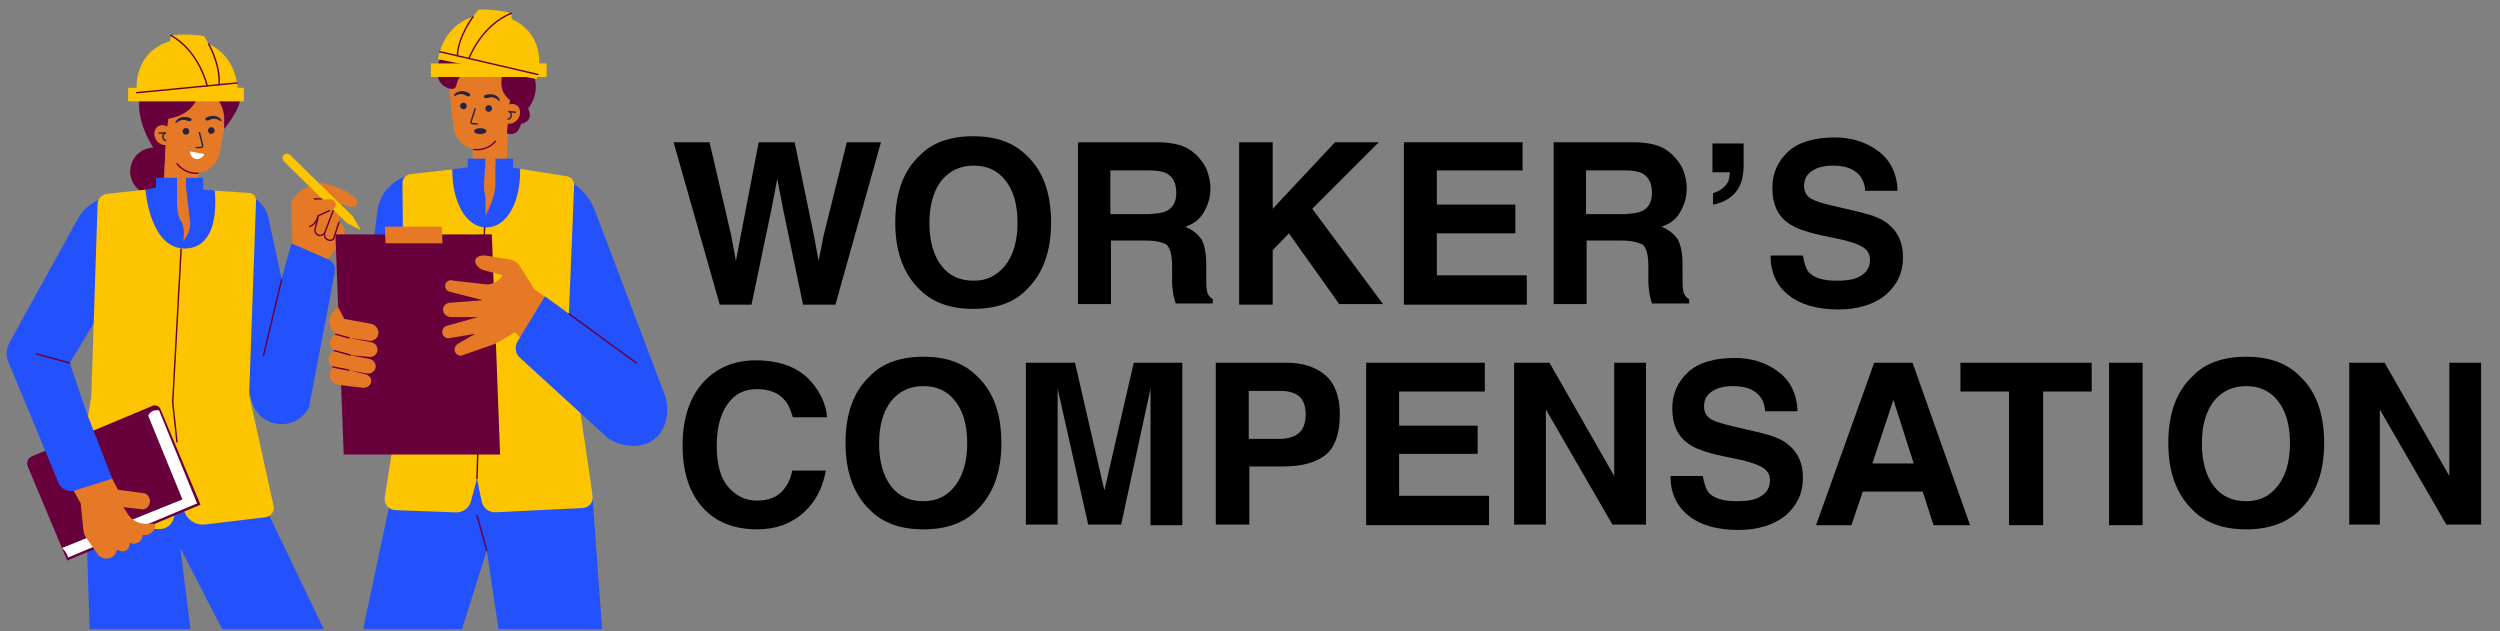 <?xml version="1.0" encoding="utf-8"?>
<svg xmlns="http://www.w3.org/2000/svg" xmlns:xlink="http://www.w3.org/1999/xlink" version="1.1" width="402.5" height="101.6" viewBox="0 0 402.5 101.6">
<rect x="0" y="0" width="402.5" height="101.6" fill="#808080" stroke="none"/>
<desc>Created with Fabric.js 5.3.0</desc>
<defs>
</defs>
<g transform="matrix(0.965 0 0 0.965 125.141 35.977)" id="i0RYCvKe7MUTkpX1ujIga">
<path style="stroke: none; stroke-width: 1; stroke-dasharray: none; stroke-linecap: butt; stroke-dashoffset: 0; stroke-linejoin: miter; stroke-miterlimit: 4; fill: rgb(0,0,0); fill-rule: nonzero; opacity: 1;" d="M 119.2 17.3 L 124.9 17.3 L 117.3 44.4 L 111.9 44.4 L 108.6 28.6 L 107.6 23.4 L 106.6 28.6 L 103.3 44.4 L 98 44.4 L 90.3 17.3 L 96.3 17.3 L 99.9 32.8 L 100.7 37.1 L 101.5 32.9 L 104.5 17.3 L 110.5 17.3 L 113.7 32.8 L 114.5 37.1 L 115.3 33 L 119.2 17.3 z" stroke-linecap="round" transform="translate(-107.6, -30.85)"/>
</g>
<g transform="matrix(0.965 0 0 0.965 156.681 35.832)" id="kLUlQH_CHqfbvWvhdh6p8">
<path style="stroke: none; stroke-width: 1; stroke-dasharray: none; stroke-linecap: butt; stroke-dashoffset: 0; stroke-linejoin: miter; stroke-miterlimit: 4; fill: rgb(0,0,0); fill-rule: nonzero; opacity: 1;" d="M 140.3 45.1 C 136.4 45.1 133.5 44 131.4 41.9 C 128.7 39.3 127.3 35.6 127.3 30.7 C 127.3 25.7 128.7 22 131.4 19.5 C 133.4 17.4 136.4 16.3 140.3 16.3 C 144.2 16.3 147.1 17.4 149.2 19.5 C 151.9 22 153.3 25.7 153.3 30.7 C 153.3 35.6 151.9 39.3 149.2 41.9 C 147.2 44 144.2 45.1 140.3 45.1 z M 145.7 37.8 C 147 36.1 147.7 33.8 147.7 30.7 C 147.7 27.7 147 25.3 145.7 23.7 C 144.4 22 142.6 21.2 140.4 21.2 C 138.2 21.2 136.4 22 135 23.7 C 133.7 25.4 133 27.7 133 30.8 C 133 33.8 133.7 36.2 135 37.9 C 136.3 39.6 138.1 40.4 140.4 40.4 C 142.7 40.4 144.3 39.5 145.7 37.8 z" stroke-linecap="round" transform="translate(-140.3, -30.7)"/>
</g>
<g transform="matrix(0.965 0 0 0.965 184.411 35.928)" id="OE-cAs-Lmh1--1d2K_v-9">
<path style="stroke: none; stroke-width: 1; stroke-dasharray: none; stroke-linecap: butt; stroke-dashoffset: 0; stroke-linejoin: miter; stroke-miterlimit: 4; fill: rgb(0,0,0); fill-rule: nonzero; opacity: 1;" d="M 169.1 33.7 L 163.3 33.7 L 163.3 44.3 L 157.8 44.3 L 157.8 17.3 L 171 17.3 C 172.9 17.3 174.4 17.6 175.4 18 C 176.4 18.4 177.3 19.1 178 19.9 C 178.6 20.6 179.1 21.3 179.4 22.2 C 179.7 23.1 179.9 24 179.9 25 C 179.9 26.3 179.6 27.5 178.9 28.8 C 178.2 30.1 177.2 30.9 175.7 31.4 C 176.9 31.9 177.8 32.6 178.4 33.5 C 178.9 34.4 179.2 35.8 179.2 37.7 L 179.2 39.5 C 179.2 40.7 179.2 41.6 179.3 42 C 179.4 42.7 179.8 43.2 180.3 43.5 L 180.3 44.2 L 174.1 44.2 C 173.9 43.6 173.8 43.1 173.7 42.7 C 173.6 41.9 173.5 41.2 173.5 40.4 L 173.5 37.9 C 173.5 36.2 173.2 35 172.6 34.4 C 171.9 34 170.8 33.7 169.1 33.7 z M 172.5 28.8 C 173.6 28.3 174.2 27.3 174.2 25.8 C 174.2 24.2 173.7 23.1 172.6 22.5 C 172 22.2 171.1 22 169.8 22 L 163.2 22 L 163.2 29.3 L 169.6 29.3 C 170.9 29.2 171.9 29.1 172.5 28.8 z" stroke-linecap="round" transform="translate(-169.05, -30.8)"/>
</g>
<g transform="matrix(0.965 0 0 0.965 211.081 35.977)" id="79a63FCUYPg12WpSPlNMt">
<path style="stroke: none; stroke-width: 1; stroke-dasharray: none; stroke-linecap: butt; stroke-dashoffset: 0; stroke-linejoin: miter; stroke-miterlimit: 4; fill: rgb(0,0,0); fill-rule: nonzero; opacity: 1;" d="M 208.7 44.3 L 201.4 44.3 L 193 32.5 L 190.3 35.3 L 190.3 44.4 L 184.7 44.4 L 184.7 17.3 L 190.3 17.3 L 190.3 28.4 L 200.7 17.3 L 208 17.3 L 196.9 28.4 L 208.7 44.3 z" stroke-linecap="round" transform="translate(-196.7, -30.85)"/>
</g>
<g transform="matrix(0.965 0 0 0.965 235.917 35.977)" id="dhnRxxXF5TdYuhkx-pAoK">
<path style="stroke: none; stroke-width: 1; stroke-dasharray: none; stroke-linecap: butt; stroke-dashoffset: 0; stroke-linejoin: miter; stroke-miterlimit: 4; fill: rgb(0,0,0); fill-rule: nonzero; opacity: 1;" d="M 230.8 32.5 L 217.7 32.5 L 217.7 39.5 L 232.7 39.5 L 232.7 44.4 L 212.2 44.4 L 212.2 17.3 L 232 17.3 L 232 22 L 217.7 22 L 217.7 27.7 L 230.8 27.7 L 230.8 32.5 z" stroke-linecap="round" transform="translate(-222.45, -30.85)"/>
</g>
<g transform="matrix(0.965 0 0 0.965 261.043 35.928)" id="CYs5zVJ7-D6WotzHPCKe6">
<path style="stroke: none; stroke-width: 1; stroke-dasharray: none; stroke-linecap: butt; stroke-dashoffset: 0; stroke-linejoin: miter; stroke-miterlimit: 4; fill: rgb(0,0,0); fill-rule: nonzero; opacity: 1;" d="M 248.5 33.7 L 242.7 33.7 L 242.7 44.3 L 237.2 44.3 L 237.2 17.3 L 250.5 17.3 C 252.4 17.3 253.9 17.6 254.9 18 C 255.9 18.4 256.8 19.1 257.5 19.9 C 258.1 20.6 258.6 21.3 258.9 22.2 C 259.2 23.1 259.4 24 259.4 25 C 259.4 26.3 259.1 27.5 258.4 28.8 C 257.7 30.1 256.7 30.9 255.2 31.4 C 256.4 31.9 257.3 32.6 257.9 33.5 C 258.4 34.4 258.7 35.8 258.7 37.7 L 258.7 39.5 C 258.7 40.7 258.7 41.6 258.8 42 C 258.9 42.7 259.3 43.2 259.8 43.5 L 259.8 44.2 L 253.6 44.2 C 253.4 43.6 253.3 43.1 253.2 42.7 C 253.1 41.9 253 41.2 253 40.4 L 253 37.9 C 253 36.2 252.7 35 252.1 34.4 C 251.3 34 250.2 33.7 248.5 33.7 z M 251.9 28.8 C 253 28.3 253.6 27.3 253.6 25.8 C 253.6 24.2 253.1 23.1 252 22.5 C 251.4 22.2 250.5 22 249.2 22 L 242.6 22 L 242.6 29.3 L 249 29.3 C 250.3 29.2 251.3 29.1 251.9 28.8 z" stroke-linecap="round" transform="translate(-248.5, -30.8)"/>
</g>
<g transform="matrix(0.965 0 0 0.965 278.212 28.019)" id="0bzMwKxcnxpvcc2d82UBa">
<path style="stroke: none; stroke-width: 1; stroke-dasharray: none; stroke-linecap: butt; stroke-dashoffset: 0; stroke-linejoin: miter; stroke-miterlimit: 4; fill: rgb(0,0,0); fill-rule: nonzero; opacity: 1;" d="M 268.9 21.2 C 268.9 23 268.5 24.5 267.6 25.6 C 266.7 26.7 265.4 27.4 263.8 27.7 L 263.8 25.8 C 265 25.4 265.8 24.8 266.3 23.9 C 266.5 23.4 266.6 22.8 266.6 22.3 L 263.7 22.3 L 263.7 17.5 L 268.9 17.5 L 268.9 21.2 z" stroke-linecap="round" transform="translate(-266.3, -22.6)"/>
</g>
<g transform="matrix(0.965 0 0 0.965 295.718 35.977)" id="UrnBrxhJJyz8njPVJtuKN">
<path style="stroke: none; stroke-width: 1; stroke-dasharray: none; stroke-linecap: butt; stroke-dashoffset: 0; stroke-linejoin: miter; stroke-miterlimit: 4; fill: rgb(0,0,0); fill-rule: nonzero; opacity: 1;" d="M 284.4 40.4 C 285.7 40.4 286.8 40.3 287.6 40 C 289.2 39.4 290 38.4 290 36.9 C 290 36 289.6 35.3 288.8 34.8 C 288 34.3 286.8 33.9 285.1 33.5 L 282.2 32.9 C 279.4 32.3 277.4 31.6 276.4 30.8 C 274.6 29.6 273.7 27.6 273.7 24.9 C 273.7 22.5 274.6 20.5 276.3 18.9 C 278 17.3 280.7 16.5 284.1 16.5 C 287 16.5 289.4 17.3 291.4 18.8 C 293.4 20.3 294.5 22.5 294.6 25.4 L 289.2 25.4 C 289.1 23.8 288.4 22.6 287.1 21.9 C 286.2 21.4 285.1 21.2 283.8 21.2 C 282.3 21.2 281.2 21.5 280.3 22.1 C 279.4 22.7 279 23.5 279 24.6 C 279 25.6 279.4 26.3 280.3 26.8 C 280.9 27.1 282 27.5 283.8 27.9 L 288.5 29 C 290.5 29.5 292.1 30.1 293.1 31 C 294.7 32.3 295.5 34.1 295.5 36.5 C 295.5 39 294.6 41 292.7 42.7 C 290.8 44.3 288.1 45.2 284.7 45.2 C 281.2 45.2 278.4 44.4 276.4 42.8 C 274.4 41.2 273.4 39 273.4 36.2 L 278.8 36.2 C 279 37.4 279.3 38.4 279.8 39 C 280.6 39.9 282.2 40.4 284.4 40.4 z" stroke-linecap="round" transform="translate(-284.45, -30.85)"/>
</g>
<g transform="matrix(0.965 0 0 0.965 121.524 71.621)" id="5LOSgAbgkUfVkktGOhxRI">
<path style="stroke: none; stroke-width: 1; stroke-dasharray: none; stroke-linecap: butt; stroke-dashoffset: 0; stroke-linejoin: miter; stroke-miterlimit: 4; fill: rgb(0,0,0); fill-rule: nonzero; opacity: 1;" d="M 112 87.4 C 110 89.2 107.4 90.2 104.3 90.2 C 100.4 90.2 97.3 89 95.1 86.5 C 92.9 84 91.8 80.6 91.8 76.2 C 91.8 71.5 93.1 67.8 95.6 65.3 C 97.8 63.1 100.6 62 104 62 C 108.6 62 111.9 63.5 114 66.5 C 115.2 68.2 115.8 69.9 115.9 71.5 L 110.2 71.5 C 109.8 70.2 109.4 69.2 108.8 68.6 C 107.8 67.4 106.2 66.8 104.2 66.8 C 102.1 66.8 100.5 67.6 99.3 69.3 C 98.1 71 97.5 73.3 97.5 76.3 C 97.5 79.3 98.1 81.6 99.4 83.1 C 100.7 84.6 102.2 85.4 104.2 85.4 C 106.2 85.4 107.7 84.8 108.7 83.5 C 109.3 82.8 109.8 81.8 110.1 80.4 L 115.7 80.4 C 115.2 83.2 114 85.6 112 87.4 z" stroke-linecap="round" transform="translate(-103.85, -76.1)"/>
</g>
<g transform="matrix(0.965 0 0 0.965 148.676 71.332)" id="_OE5ypc5VLSdijphvFLQx">
<path style="stroke: none; stroke-width: 1; stroke-dasharray: none; stroke-linecap: butt; stroke-dashoffset: 0; stroke-linejoin: miter; stroke-miterlimit: 4; fill: rgb(0,0,0); fill-rule: nonzero; opacity: 1;" d="M 132 90.2 C 128.1 90.2 125.2 89.1 123.1 87 C 120.4 84.4 119 80.7 119 75.8 C 119 70.8 120.4 67.1 123.1 64.6 C 125.1 62.5 128.1 61.4 132 61.4 C 135.9 61.4 138.8 62.5 140.9 64.6 C 143.6 67.1 145 70.8 145 75.8 C 145 80.7 143.6 84.4 140.9 87 C 138.8 89.1 135.9 90.2 132 90.2 z M 137.3 82.9 C 138.6 81.2 139.3 78.9 139.3 75.8 C 139.3 72.8 138.6 70.4 137.3 68.8 C 136 67.1 134.2 66.3 132 66.3 C 129.8 66.3 128 67.1 126.6 68.8 C 125.3 70.5 124.6 72.8 124.6 75.9 C 124.6 78.9 125.3 81.3 126.6 83 C 127.9 84.7 129.7 85.5 132 85.5 C 134.3 85.5 136 84.6 137.3 82.9 z" stroke-linecap="round" transform="translate(-132, -75.8)"/>
</g>
<g transform="matrix(0.965 0 0 0.965 177.756 71.477)" id="9BEl5J3_CDnopeg4i4CS_">
<path style="stroke: none; stroke-width: 1; stroke-dasharray: none; stroke-linecap: butt; stroke-dashoffset: 0; stroke-linejoin: miter; stroke-miterlimit: 4; fill: rgb(0,0,0); fill-rule: nonzero; opacity: 1;" d="M 154.4 89.4 L 149.1 89.4 L 149.1 62.4 L 157.3 62.4 L 162.2 83.7 L 167.1 62.4 L 175.2 62.4 L 175.2 89.5 L 169.9 89.5 L 169.9 71.1 C 169.9 70.6 169.9 69.8 169.9 68.9 C 169.9 68 169.9 67.2 169.9 66.7 L 165 89.4 L 159.5 89.4 L 154.4 66.7 C 154.4 67.2 154.4 67.9 154.4 68.9 C 154.4 69.9 154.4 70.6 154.4 71.1 L 154.4 89.4 z" stroke-linecap="round" transform="translate(-162.15, -75.95)"/>
</g>
<g transform="matrix(0.965 0 0 0.965 205.728 71.429)" id="goeeIO9LWYCYyBFiqqM7Z">
<path style="stroke: none; stroke-width: 1; stroke-dasharray: none; stroke-linecap: butt; stroke-dashoffset: 0; stroke-linejoin: miter; stroke-miterlimit: 4; fill: rgb(0,0,0); fill-rule: nonzero; opacity: 1;" d="M 192.1 79.7 L 186.4 79.7 L 186.4 89.4 L 180.8 89.4 L 180.8 62.4 L 192.6 62.4 C 195.3 62.4 197.5 63.1 199.1 64.5 C 200.7 65.9 201.5 68.1 201.5 71 C 201.5 74.2 200.7 76.5 199.1 77.8 C 197.4 79.1 195.1 79.7 192.1 79.7 z M 194.7 74.1 C 195.4 73.5 195.8 72.4 195.8 71 C 195.8 69.6 195.4 68.6 194.7 68 C 194 67.4 192.9 67.1 191.6 67.1 L 186.3 67.1 L 186.3 75.1 L 191.6 75.1 C 192.9 75.1 194 74.7 194.7 74.1 z" stroke-linecap="round" transform="translate(-191.15, -75.9)"/>
</g>
<g transform="matrix(0.965 0 0 0.965 229.841 71.477)" id="hUXcG1hV1xIRX4rRELNSm">
<path style="stroke: none; stroke-width: 1; stroke-dasharray: none; stroke-linecap: butt; stroke-dashoffset: 0; stroke-linejoin: miter; stroke-miterlimit: 4; fill: rgb(0,0,0); fill-rule: nonzero; opacity: 1;" d="M 224.5 77.6 L 211.4 77.6 L 211.4 84.6 L 226.4 84.6 L 226.4 89.5 L 205.9 89.5 L 205.9 62.4 L 225.7 62.4 L 225.7 67.2 L 211.4 67.2 L 211.4 72.9 L 224.5 72.9 L 224.5 77.6 z" stroke-linecap="round" transform="translate(-216.15, -75.95)"/>
</g>
<g transform="matrix(0.965 0 0 0.965 254.388 71.429)" id="pPn6uDZvkKFMih-E8Swc8">
<path style="stroke: none; stroke-width: 1; stroke-dasharray: none; stroke-linecap: butt; stroke-dashoffset: 0; stroke-linejoin: miter; stroke-miterlimit: 4; fill: rgb(0,0,0); fill-rule: nonzero; opacity: 1;" d="M 252.6 89.4 L 247 89.4 L 235.9 70.2 L 235.9 89.4 L 230.6 89.4 L 230.6 62.4 L 236.5 62.4 L 247.3 81.3 L 247.3 62.4 L 252.6 62.4 L 252.6 89.4 z" stroke-linecap="round" transform="translate(-241.6, -75.9)"/>
</g>
<g transform="matrix(0.965 0 0 0.965 279.61 71.477)" id="Zm60PE2I0N9cX71I-2_AE">
<path style="stroke: none; stroke-width: 1; stroke-dasharray: none; stroke-linecap: butt; stroke-dashoffset: 0; stroke-linejoin: miter; stroke-miterlimit: 4; fill: rgb(0,0,0); fill-rule: nonzero; opacity: 1;" d="M 267.7 85.5 C 269 85.5 270.1 85.4 270.9 85.1 C 272.5 84.5 273.3 83.5 273.3 82 C 273.3 81.1 272.9 80.4 272.1 79.9 C 271.3 79.4 270.1 79 268.4 78.6 L 265.5 78 C 262.7 77.4 260.7 76.7 259.7 75.9 C 257.9 74.7 257 72.7 257 70 C 257 67.6 257.9 65.6 259.6 64 C 261.3 62.4 264 61.6 267.4 61.6 C 270.3 61.6 272.7 62.4 274.7 63.9 C 276.7 65.4 277.8 67.6 277.9 70.5 L 272.5 70.5 C 272.4 68.9 271.7 67.7 270.4 67 C 269.5 66.5 268.4 66.3 267.1 66.3 C 265.6 66.3 264.5 66.6 263.6 67.2 C 262.7 67.8 262.3 68.6 262.3 69.7 C 262.3 70.7 262.7 71.4 263.6 71.9 C 264.2 72.2 265.3 72.6 267.1 73 L 271.8 74.1 C 273.8 74.6 275.4 75.2 276.4 76.1 C 278 77.4 278.8 79.2 278.8 81.6 C 278.8 84.1 277.9 86.1 276 87.8 C 274.1 89.4 271.4 90.3 268 90.3 C 264.5 90.3 261.7 89.5 259.7 87.9 C 257.7 86.3 256.7 84.1 256.7 81.3 L 262.1 81.3 C 262.3 82.5 262.6 83.5 263.1 84.1 C 263.9 85 265.5 85.5 267.7 85.5 z" stroke-linecap="round" transform="translate(-267.75, -75.95)"/>
</g>
<g transform="matrix(0.965 0 0 0.965 304.784 71.477)" id="YolhsjpFqwTbaCgQLG7tR">
<path style="stroke: none; stroke-width: 1; stroke-dasharray: none; stroke-linecap: butt; stroke-dashoffset: 0; stroke-linejoin: miter; stroke-miterlimit: 4; fill: rgb(0,0,0); fill-rule: nonzero; opacity: 1;" d="M 298.8 83.9 L 288.8 83.9 L 286.9 89.5 L 281 89.5 L 290.7 62.4 L 297.1 62.4 L 306.7 89.5 L 300.6 89.5 L 298.8 83.9 z M 297.3 79.2 L 293.9 68.6 L 290.4 79.2 L 297.3 79.2 z" stroke-linecap="round" transform="translate(-293.85, -75.95)"/>
</g>
<g transform="matrix(0.965 0 0 0.965 326.197 71.477)" id="YOG1GCgLaIQqdciUm0MLx">
<path style="stroke: none; stroke-width: 1; stroke-dasharray: none; stroke-linecap: butt; stroke-dashoffset: 0; stroke-linejoin: miter; stroke-miterlimit: 4; fill: rgb(0,0,0); fill-rule: nonzero; opacity: 1;" d="M 327 62.4 L 327 67.2 L 318.9 67.2 L 318.9 89.5 L 313.2 89.5 L 313.2 67.2 L 305.1 67.2 L 305.1 62.4 L 327 62.4 z" stroke-linecap="round" transform="translate(-316.05, -75.95)"/>
</g>
<g transform="matrix(0.965 0 0 0.965 342.256 71.477)" id="iCjluBntEvxs0hjXceaxr">
<path style="stroke: none; stroke-width: 1; stroke-dasharray: none; stroke-linecap: butt; stroke-dashoffset: 0; stroke-linejoin: miter; stroke-miterlimit: 4; fill: rgb(0,0,0); fill-rule: nonzero; opacity: 1;" d="M 329.9 62.4 L 335.5 62.4 L 335.5 89.5 L 329.9 89.5 L 329.9 62.4 z" stroke-linecap="round" transform="translate(-332.7, -75.95)"/>
</g>
<g transform="matrix(0.965 0 0 0.965 361.643 71.332)" id="SECjmeSkf95AaGmhOe1MG">
<path style="stroke: none; stroke-width: 1; stroke-dasharray: none; stroke-linecap: butt; stroke-dashoffset: 0; stroke-linejoin: miter; stroke-miterlimit: 4; fill: rgb(0,0,0); fill-rule: nonzero; opacity: 1;" d="M 352.8 90.2 C 348.9 90.2 346 89.1 343.9 87 C 341.2 84.4 339.8 80.7 339.8 75.8 C 339.8 70.8 341.2 67.1 343.9 64.6 C 345.9 62.5 348.9 61.4 352.8 61.4 C 356.7 61.4 359.6 62.5 361.7 64.6 C 364.4 67.1 365.8 70.8 365.8 75.8 C 365.8 80.7 364.4 84.4 361.7 87 C 359.6 89.1 356.6 90.2 352.8 90.2 z M 358.1 82.9 C 359.4 81.2 360.1 78.9 360.1 75.8 C 360.1 72.8 359.4 70.4 358.1 68.8 C 356.8 67.1 355 66.3 352.8 66.3 C 350.6 66.3 348.8 67.1 347.4 68.8 C 346.1 70.5 345.4 72.8 345.4 75.9 C 345.4 78.9 346.1 81.3 347.4 83 C 348.7 84.7 350.5 85.5 352.8 85.5 C 355.1 85.5 356.8 84.6 358.1 82.9 z" stroke-linecap="round" transform="translate(-352.8, -75.8)"/>
</g>
<g transform="matrix(0.965 0 0 0.965 388.843 71.429)" id="DH9jwkx77yiG0-5iRR8u8">
<path style="stroke: none; stroke-width: 1; stroke-dasharray: none; stroke-linecap: butt; stroke-dashoffset: 0; stroke-linejoin: miter; stroke-miterlimit: 4; fill: rgb(0,0,0); fill-rule: nonzero; opacity: 1;" d="M 391.9 89.4 L 386.2 89.4 L 375.1 70.2 L 375.1 89.4 L 370 89.4 L 370 62.4 L 375.9 62.4 L 386.7 81.3 L 386.7 62.4 L 392 62.4 L 392 89.4 z" stroke-linecap="round" transform="translate(-381, -75.9)"/>
</g>
<g transform="matrix(0.058 0 0 0.058 54.243 51.392)" id="ML_iAtEX5uqUY1-4dw92d">
<g style="">
		<g transform="matrix(1 0 0 1 -42.319 -234.036)" id="E7pQmbuCgCUWs_EG9s4lT">
<path style="stroke: none; stroke-width: 1; stroke-dasharray: none; stroke-linecap: butt; stroke-dashoffset: 0; stroke-linejoin: miter; stroke-miterlimit: 4; fill: rgb(230,121,37); fill-rule: nonzero; opacity: 1;" d="M 859.49 875.84 L 876 778.92 L 873.63 680.7 C 873.493 674.772 875.356 668.97 878.92 664.23 C 901.38 634.23 937.7 623.62 940.27 623.23 C 961.47 620.08 977.88 625.88 996.27 632.39 C 1014.037 638.686 1030.709 647.726 1045.68 659.18 C 1056.38 663.6 1058.47 676.67 1052.82 683.28 C 1048.69 688.11 1040.82 689.5 1033.39 687.14 L 969 666.77 L 983 677.1 C 987.865 680.676 990.542 686.509 990.08 692.53 L 989.63 698.46 L 999.44 704 C 1005.249 707.277 1008.402 713.826 1007.34 720.41 L 1005.67 731 L 1011.55 735 C 1017.779 739.252 1021.431 746.37 1021.25 753.91 L 1020.72 775.75 L 975.8 831.8 L 971.45 909.58 z" stroke-linecap="round" transform="translate(-957.681, -765.964)"/>
</g>
		<g transform="matrix(1 0 0 1 -122.204 40.39)" id="60rQPOTeq1jzrBJF8ccVA">
<path style="stroke: none; stroke-width: 1; stroke-dasharray: none; stroke-linecap: butt; stroke-dashoffset: 0; stroke-linejoin: miter; stroke-miterlimit: 4; fill: rgb(35,81,251); fill-rule: nonzero; opacity: 1;" d="M 873.82 789.37 L 762.26 1189.75 C 754.4 1231.65 778.76 1273.29 818.87 1286.91 C 858.53 1300.38 902.72 1282.76 922.35 1245.48 C 953.35 1082.56 963.27 1031.22 994.25 868.3 C 996.951 854.178 989.521 840.066 976.35 834.3 z" stroke-linecap="round" transform="translate(-877.796, -1040.39)"/>
</g>
		<g transform="matrix(1 0 0 1 -507.79 -410.28)" id="hMePAYC-4a8_htk6TXhF_">
<path style="stroke: none; stroke-width: 1; stroke-dasharray: none; stroke-linecap: butt; stroke-dashoffset: 0; stroke-linejoin: miter; stroke-miterlimit: 4; fill: rgb(104,0,60); fill-rule: nonzero; opacity: 1;" d="M 0 66.12 C 0 29.603 29.603 0 66.12 0 C 102.637 0 132.24 29.603 132.24 66.12 C 132.24 102.637 102.637 132.24 66.12 132.24 C 29.603 132.24 0 102.637 0 66.12 z" stroke-linecap="round" transform="translate(-66.12, -66.12)"/>
</g>
		<g transform="matrix(1 0 0 1 -43.836 -266.944)" id="SWyXdxlDhd5DHa8QWA8HN">
<path style="stroke: none; stroke-width: 1; stroke-dasharray: none; stroke-linecap: butt; stroke-dashoffset: 0; stroke-linejoin: miter; stroke-miterlimit: 4; fill: rgb(104,0,60); fill-rule: nonzero; opacity: 1;" d="M 952.59 769.68 C 941.16 769.68 933.44 755.97 938.89 743.82 L 942.18 731 C 937.94 737.2 931.77 743.1 923.09 745.08 C 922.013 745.326 920.941 744.652 920.695 743.575 C 920.449 742.498 921.123 741.426 922.2 741.18 C 940.1 737.09 946.3 712.49 946.37 712.24 C 946.65 711.208 947.692 710.579 948.736 710.812 C 949.779 711.045 950.455 712.057 950.27 713.11 C 947.37 727.52 949.04 720.45 942.65 745.11 C 938.55 754.4 943.31 763.26 949.65 765.22 C 954.65 766.77 960.86 764.14 964.41 758.94 L 987.81 697.72 C 988.205 696.687 989.362 696.17 990.395 696.565 C 991.428 696.96 991.945 698.117 991.55 699.15 C 966.89 763.65 968.13 760.57 967.86 760.98 C 964.25 766.43 958.29 769.68 952.59 769.68 z" stroke-linecap="round" transform="translate(-956.164, -733.056)"/>
</g>
		<g transform="matrix(1 0 0 1 -14.445 -243.978)" id="hlvdxX0ACxgABA2DgHqtW">
<path style="stroke: none; stroke-width: 1; stroke-dasharray: none; stroke-linecap: butt; stroke-dashoffset: 0; stroke-linejoin: miter; stroke-miterlimit: 4; fill: rgb(104,0,60); fill-rule: nonzero; opacity: 1;" d="M 963.68 762.61 L 964.21 759.56 C 964.425 758.5 965.444 757.803 966.51 757.987 C 967.576 758.171 968.302 759.169 968.15 760.24 L 967.62 763.24 C 966.705 768.604 969.075 773.997 973.645 776.95 C 978.215 779.903 984.106 779.848 988.62 776.81 L 1003.78 730.3 C 1004.122 729.248 1005.253 728.673 1006.305 729.015 C 1007.357 729.357 1007.932 730.488 1007.59 731.54 C 990.85 782.91 992.27 779.12 991.5 779.68 C 979 788.87 961.05 778.5 963.68 762.61 z" stroke-linecap="round" transform="translate(-985.555, -756.022)"/>
</g>
		<g transform="matrix(1 0 0 1 -46.755 -333.667)" id="LkPcVPQFNeaJlas_eynF4">
<path style="stroke: none; stroke-width: 1; stroke-dasharray: none; stroke-linecap: butt; stroke-dashoffset: 0; stroke-linejoin: miter; stroke-miterlimit: 4; fill: rgb(104,0,60); fill-rule: nonzero; opacity: 1;" d="M 969 668.77 C 966.34 668.77 979.59 669.08 937.4 667.86 C 936.869 667.844 936.367 667.618 936.003 667.232 C 935.639 666.846 935.444 666.33 935.46 665.8 C 935.551 664.723 936.439 663.887 937.52 663.86 L 969.06 664.77 C 970.165 664.787 971.047 665.695 971.03 666.8 C 971.013 667.905 970.105 668.787 969 668.77 z" stroke-linecap="round" transform="translate(-953.245, -666.333)"/>
</g>
		<g transform="matrix(0.999 0.039 -0.039 0.999 -431.393 -416.624)" id="c5wugDOiV-9_Uz8tNjTBC">
<path style="stroke: none; stroke-width: 1; stroke-dasharray: none; stroke-linecap: butt; stroke-dashoffset: 0; stroke-linejoin: miter; stroke-miterlimit: 4; fill: rgb(230,121,37); fill-rule: nonzero; opacity: 1;" d="M 521.39 492.91 L 616.54 492.91 L 616.54 673.71 L 521.39 673.71 z" stroke-linecap="round" transform="translate(-568.965, -583.31)"/>
</g>
		<g transform="matrix(1 0 0 1 -415.672 -543.798)" id="jQ-VRxd2Kt6vY6sZSqJR_">
<path style="stroke: none; stroke-width: 1; stroke-dasharray: none; stroke-linecap: butt; stroke-dashoffset: 0; stroke-linejoin: miter; stroke-miterlimit: 4; fill: rgb(230,121,37); fill-rule: nonzero; opacity: 1;" d="M 693.36 424.16 C 691.855 374.533 657.034 332.18 608.635 321.106 C 560.235 310.033 510.462 333.032 487.528 377.068 C 464.594 421.104 474.281 475.071 511.1 508.38 C 513.73 513.77 516.32 518.5 518.67 522.51 C 539.01 557.19 564.16 592.65 605.11 593.89 C 640.35 596.47 669.39 568.53 675.37 535.74 C 693.86 434.29 693.79 438.31 693.36 424.16 z" stroke-linecap="round" transform="translate(-584.328, -456.202)"/>
</g>
		<g transform="matrix(1 0 0 1 -381.386 -497.291)" id="5Xp8Nc-n-IivoduVWfFd-">
<path style="stroke: none; stroke-width: 1; stroke-dasharray: none; stroke-linecap: butt; stroke-dashoffset: 0; stroke-linejoin: miter; stroke-miterlimit: 4; fill: rgb(38,34,70); fill-rule: nonzero; opacity: 1;" d="M 609.77 525.6 C 608.665 525.6 607.77 524.705 607.77 523.6 C 607.77 522.495 608.665 521.6 609.77 521.6 L 622.9 521.37 C 623.691 521.354 624.432 520.979 624.913 520.35 C 625.394 519.721 625.562 518.908 625.37 518.14 L 616.37 482.32 C 616.094 481.246 616.741 480.151 617.815 479.875 C 618.889 479.599 619.984 480.246 620.26 481.32 L 629.26 517.14 C 629.748 519.092 629.319 521.161 628.094 522.758 C 626.869 524.355 624.982 525.306 622.97 525.34 C 605.6 525.67 610.78 525.6 609.77 525.6 z" stroke-linecap="round" transform="translate(-618.614, -502.709)"/>
</g>
		<g transform="matrix(1 0 0 1 -348.636 -523.724)" id="fZt2YtsY-edNDup_o5wMf">
<path style="stroke: none; stroke-width: 1; stroke-dasharray: none; stroke-linecap: butt; stroke-dashoffset: 0; stroke-linejoin: miter; stroke-miterlimit: 4; fill: rgb(38,34,70); fill-rule: nonzero; opacity: 1;" d="M 651.09 467 C 647.338 467.111 644.022 469.471 642.689 472.98 C 641.356 476.489 642.268 480.455 645 483.029 C 647.731 485.604 651.745 486.279 655.168 484.74 C 658.592 483.202 660.752 479.752 660.64 476 C 660.488 470.878 656.212 466.849 651.09 467 z" stroke-linecap="round" transform="translate(-651.364, -476.276)"/>
</g>
		<g transform="matrix(1 0 0 1 -419.046 -521.594)" id="OMpq_wP8v9yUnNcDsRgVq">
<path style="stroke: none; stroke-width: 1; stroke-dasharray: none; stroke-linecap: butt; stroke-dashoffset: 0; stroke-linejoin: miter; stroke-miterlimit: 4; fill: rgb(38,34,70); fill-rule: nonzero; opacity: 1;" d="M 580.67 469.13 C 575.548 469.287 571.523 473.565 571.678 478.687 C 571.834 483.809 576.111 487.835 581.233 487.681 C 586.354 487.528 590.382 483.252 590.23 478.13 C 590.159 475.668 589.112 473.334 587.318 471.646 C 585.524 469.957 583.132 469.052 580.67 469.13 z" stroke-linecap="round" transform="translate(-580.954, -478.406)"/>
</g>
		<g transform="matrix(1 0 0 1 -425.865 -552.962)" id="eJvQNLny5aUIfHzM0i77W">
<path style="stroke: none; stroke-width: 1; stroke-dasharray: none; stroke-linecap: butt; stroke-dashoffset: 0; stroke-linejoin: miter; stroke-miterlimit: 4; fill: rgb(38,34,70); fill-rule: nonzero; opacity: 1;" d="M 586.08 439.44 C 583.38 438.86 567.24 435.38 556.92 445.78 C 553.42 449.32 550.8 454.31 551.92 455.46 C 553.57 457.18 560.92 447.19 572.68 446.68 C 582.87 446.25 589.68 453.16 594.54 449.28 C 594.63 449.21 596.85 447.38 596.59 445.28 C 596.11 441.64 588.37 439.94 586.08 439.44 z" stroke-linecap="round" transform="translate(-574.135, -447.038)"/>
</g>
		<g transform="matrix(1 0 0 1 -342.656 -556.792)" id="RuGZkKpCRoRqKYK4mHExn">
<path style="stroke: none; stroke-width: 1; stroke-dasharray: none; stroke-linecap: butt; stroke-dashoffset: 0; stroke-linejoin: miter; stroke-miterlimit: 4; fill: rgb(38,34,70); fill-rule: nonzero; opacity: 1;" d="M 644.62 437.28 C 642.37 437.94 634.78 440.21 634.62 443.89 C 634.51 445.99 636.86 447.65 636.95 447.71 C 642.05 451.22 648.37 443.83 658.56 443.51 C 670.38 443.14 678.4 452.56 679.91 450.72 C 681.54 448.73 670.87 429.56 644.62 437.28 z" stroke-linecap="round" transform="translate(-657.344, -443.208)"/>
</g>
		<g transform="matrix(1 0 0 1 -414.738 -418.417)" id="rgwj0hceZjaxtOzTieAJg">
<path style="stroke: none; stroke-width: 1; stroke-dasharray: none; stroke-linecap: butt; stroke-dashoffset: 0; stroke-linejoin: miter; stroke-miterlimit: 4; fill: rgb(104,0,60); fill-rule: nonzero; opacity: 1;" d="M 554.51 569.44 C 553.839 568.562 554.007 567.306 554.885 566.635 C 555.763 565.964 557.019 566.132 557.69 567.01 C 571.059 584.528 592.298 594.206 614.29 592.8 C 615.395 592.728 616.348 593.565 616.42 594.67 C 616.492 595.775 615.655 596.728 614.55 596.8 C 591.222 598.288 568.693 588.022 554.51 569.44 z" stroke-linecap="round" transform="translate(-585.262, -581.583)"/>
</g>
		<g transform="matrix(-1 -0.031 0.031 -1 425.403 -479.896)" id="3CB9hOw-2aLA-Jx0TZ-9w">
<path style="stroke: none; stroke-width: 1; stroke-dasharray: none; stroke-linecap: butt; stroke-dashoffset: 0; stroke-linejoin: miter; stroke-miterlimit: 4; fill: rgb(230,121,37); fill-rule: nonzero; opacity: 1;" d="M 1378.43 430.18 L 1473.58 430.18 L 1473.58 610.98 L 1378.43 610.98 z" stroke-linecap="round" transform="translate(-1426.005, -520.58)"/>
</g>
		<g transform="matrix(1 0 0 1 421.528 -608.178)" id="jd7WntjqBfARx5L-27-IU">
<path style="stroke: none; stroke-width: 1; stroke-dasharray: none; stroke-linecap: butt; stroke-dashoffset: 0; stroke-linejoin: miter; stroke-miterlimit: 4; fill: rgb(230,121,37); fill-rule: nonzero; opacity: 1;" d="M 1313 353.18 C 1317.957 303.786 1355.632 263.963 1404.676 256.279 C 1453.72 248.595 1501.77 274.987 1521.596 320.499 C 1541.421 366.01 1528.026 419.169 1489 449.85 C 1486 455.04 1483.1 459.58 1480.47 463.42 C 1457.77 496.6 1430.22 530.24 1389.28 528.63 C 1353.95 528.75 1326.92 498.86 1323.28 465.74 C 1311.76 363.24 1311.55 367.26 1313 353.18 z" stroke-linecap="round" transform="translate(-1421.528, -391.822)"/>
</g>
		<g transform="matrix(1 0 0 1 380.846 -562.914)" id="MsbOUK6fpogFnryQW9uXv">
<path style="stroke: none; stroke-width: 1; stroke-dasharray: none; stroke-linecap: butt; stroke-dashoffset: 0; stroke-linejoin: miter; stroke-miterlimit: 4; fill: rgb(38,34,70); fill-rule: nonzero; opacity: 1;" d="M 1389.45 460.18 C 1389.05 460.18 1387.13 459.98 1376.19 459.03 C 1374.183 458.857 1372.365 457.778 1371.253 456.099 C 1370.141 454.42 1369.856 452.325 1370.48 450.41 L 1381.92 415.3 C 1382.292 414.291 1383.395 413.756 1384.417 414.09 C 1385.44 414.423 1386.015 415.506 1385.72 416.54 L 1374.29 451.65 C 1374.043 452.403 1374.153 453.228 1374.589 453.891 C 1375.026 454.553 1375.74 454.98 1376.53 455.05 L 1389.62 456.18 C 1390.725 456.227 1391.582 457.16 1391.535 458.265 C 1391.488 459.37 1390.555 460.227 1389.45 460.18 z" stroke-linecap="round" transform="translate(-1380.846, -437.086)"/>
</g>
		<g transform="matrix(1 0 0 1 351.234 -591.956)" id="pGnx5MvSQbiYWJXng3SZF">
<path style="stroke: none; stroke-width: 1; stroke-dasharray: none; stroke-linecap: butt; stroke-dashoffset: 0; stroke-linejoin: miter; stroke-miterlimit: 4; fill: rgb(38,34,70); fill-rule: nonzero; opacity: 1;" d="M 1352.16 398.81 C 1357.259 399.321 1360.979 403.87 1360.468 408.969 C 1359.957 414.068 1355.409 417.788 1350.309 417.278 C 1345.21 416.767 1341.49 412.219 1342 407.12 C 1342.242 404.67 1343.45 402.416 1345.356 400.857 C 1347.262 399.298 1349.71 398.562 1352.16 398.81 z" stroke-linecap="round" transform="translate(-1351.234, -408.044)"/>
</g>
		<g transform="matrix(1 0 0 1 421.324 -584.906)" id="1AXNkR8bwdAddRjlIm4yY">
<path style="stroke: none; stroke-width: 1; stroke-dasharray: none; stroke-linecap: butt; stroke-dashoffset: 0; stroke-linejoin: miter; stroke-miterlimit: 4; fill: rgb(38,34,70); fill-rule: nonzero; opacity: 1;" d="M 1422.25 405.86 C 1427.349 406.371 1431.069 410.92 1430.558 416.019 C 1430.047 421.118 1425.499 424.838 1420.399 424.328 C 1415.3 423.817 1411.58 419.269 1412.09 414.17 C 1412.335 411.721 1413.543 409.469 1415.449 407.91 C 1417.354 406.352 1419.801 405.614 1422.25 405.86 z" stroke-linecap="round" transform="translate(-1421.324, -415.094)"/>
</g>
		<g transform="matrix(1 0 0 1 430.105 -615.109)" id="l_4nxRRu4I0i8tsoewCLL">
<path style="stroke: none; stroke-width: 1; stroke-dasharray: none; stroke-linecap: butt; stroke-dashoffset: 0; stroke-linejoin: miter; stroke-miterlimit: 4; fill: rgb(38,34,70); fill-rule: nonzero; opacity: 1;" d="M 1418.92 375.87 C 1421.65 375.48 1438 373.12 1447.57 384.22 C 1450.81 387.99 1453.08 393.16 1451.91 394.22 C 1450.14 395.83 1443.55 385.35 1431.81 384.03 C 1421.67 382.89 1414.36 389.3 1409.81 385.1 C 1409.72 385.02 1407.64 383.05 1408.04 380.98 C 1408.77 377.37 1416.6 376.2 1418.92 375.87 z" stroke-linecap="round" transform="translate(-1430.105, -384.891)"/>
</g>
		<g transform="matrix(1 0 0 1 347.327 -625.869)" id="_04XAqwe7-jOdb2s7eYMu">
<path style="stroke: none; stroke-width: 1; stroke-dasharray: none; stroke-linecap: butt; stroke-dashoffset: 0; stroke-linejoin: miter; stroke-miterlimit: 4; fill: rgb(38,34,70); fill-rule: nonzero; opacity: 1;" d="M 1360.68 369.65 C 1362.87 370.46 1370.29 373.25 1370.22 376.94 C 1370.22 379.04 1367.73 380.53 1367.62 380.59 C 1362.3 383.74 1356.5 375.92 1346.36 374.9 C 1334.6 373.71 1325.95 382.55 1324.56 380.61 C 1323.05 378.51 1335 360.12 1360.68 369.65 z" stroke-linecap="round" transform="translate(-1347.327, -374.131)"/>
</g>
		<g transform="matrix(1 0 0 1 409.9 -482.078)" id="a9oTXocQbLDg4dv7cArRn">
<path style="stroke: none; stroke-width: 1; stroke-dasharray: none; stroke-linecap: butt; stroke-dashoffset: 0; stroke-linejoin: miter; stroke-miterlimit: 4; fill: rgb(104,0,60); fill-rule: nonzero; opacity: 1;" d="M 1379.6 530.87 C 1379.073 530.8 1378.596 530.524 1378.273 530.102 C 1377.95 529.68 1377.809 529.147 1377.88 528.62 C 1377.95 528.093 1378.226 527.616 1378.648 527.293 C 1379.07 526.97 1379.603 526.829 1380.13 526.9 C 1401.97 529.829 1423.829 521.649 1438.38 505.1 C 1438.841 504.527 1439.58 504.254 1440.303 504.388 C 1441.026 504.522 1441.617 505.042 1441.842 505.743 C 1442.067 506.443 1441.889 507.21 1441.38 507.74 C 1425.949 525.294 1402.765 533.973 1379.6 530.87 z" stroke-linecap="round" transform="translate(-1409.9, -517.922)"/>
</g>
		<g transform="matrix(1 0 0 1 -432.735 -3.665)" id="TKfQQ9mZ4d_xmJlYqZuN6">
<path style="stroke: none; stroke-width: 1; stroke-dasharray: none; stroke-linecap: butt; stroke-dashoffset: 0; stroke-linejoin: miter; stroke-miterlimit: 4; fill: rgb(35,81,251); fill-rule: nonzero; opacity: 1;" d="M 581.12 635.62 L 346.75 682.74 Q 362.9 1019.9 379.08 1357.05 L 689.78 1299.86 Q 738.78 991.46 787.78 683.06 z" stroke-linecap="round" transform="translate(-567.265, -996.335)"/>
</g>
		<g transform="matrix(1 0 0 1 -367.59 553.03)" id="0WFYz199GvuqKvVFVlv7x">
<path style="stroke: none; stroke-width: 1; stroke-dasharray: none; stroke-linecap: butt; stroke-dashoffset: 0; stroke-linejoin: miter; stroke-miterlimit: 4; fill: rgb(35,81,251); fill-rule: nonzero; opacity: 1;" d="M 406.56 1245.91 L 301.4 1476.28 L 313.4 1860.15 L 593.4 1860.15 L 565.5 1635.49 L 681.42 1860.15 L 963.42 1860.15 L 676.62 1262.64 z" stroke-linecap="round" transform="translate(-632.41, -1553.03)"/>
</g>
		<g transform="matrix(1 0 0 1 412.195 -55.945)" id="GQ4ZD3xOwpv3O6tjqRIr4">
<path style="stroke: none; stroke-width: 1; stroke-dasharray: none; stroke-linecap: butt; stroke-dashoffset: 0; stroke-linejoin: miter; stroke-miterlimit: 4; fill: rgb(35,81,251); fill-rule: nonzero; opacity: 1;" d="M 1175 622.71 L 1426 568.11 L 1649.39 633.27 L 1576.14 1320 L 1235.91 1306.67 z" stroke-linecap="round" transform="translate(-1412.195, -944.055)"/>
</g>
		<g transform="matrix(1 0 0 1 404.415 521.96)" id="roj_5M_6LLhtGWXWlbWZw">
<path style="stroke: none; stroke-width: 1; stroke-dasharray: none; stroke-linecap: butt; stroke-dashoffset: 0; stroke-linejoin: miter; stroke-miterlimit: 4; fill: rgb(35,81,251); fill-rule: nonzero; opacity: 1;" d="M 1600.79 1183.77 Q 1654.91 1334.59 1709.04 1485.41 Q 1722.53 1672.79 1736.04 1860.15 L 1448.64 1860.15 Q 1432.29 1751 1416 1641.86 Q 1381.68 1751.02 1347.35 1860.15 L 1072.79 1860.15 Q 1140 1543.47 1207.23 1226.79 z" stroke-linecap="round" transform="translate(-1404.415, -1521.96)"/>
</g>
		<g transform="matrix(1 0 0 1 218.58 -29.695)" id="57dKeuM7i-4SuJv1axu-o">
<path style="stroke: none; stroke-width: 1; stroke-dasharray: none; stroke-linecap: butt; stroke-dashoffset: 0; stroke-linejoin: miter; stroke-miterlimit: 4; fill: rgb(35,81,251); fill-rule: nonzero; opacity: 1;" d="M 1404.41 572.81 L 1213.54 598.2 C 1160.534 605.248 1118.942 647.144 1112.28 700.2 L 1032.75 1334.34 L 1192.89 1367.8 L 1264.59 822.87 z" stroke-linecap="round" transform="translate(-1218.58, -970.305)"/>
</g>
		<g transform="matrix(1 0 0 1 678.79 -80.595)" id="LJ1fDRWoNKeHNN3nZ26ly">
<path style="stroke: none; stroke-width: 1; stroke-dasharray: none; stroke-linecap: butt; stroke-dashoffset: 0; stroke-linejoin: miter; stroke-miterlimit: 4; fill: rgb(35,81,251); fill-rule: nonzero; opacity: 1;" d="M 1455.65 572.81 L 1596.6 598.81 C 1651.125 608.85 1696.442 646.65 1716.1 698.49 L 1901.93 1188.59 L 1745.63 1266 C 1497.89 658.4 1559.51 805 1455.65 572.81 z" stroke-linecap="round" transform="translate(-1678.79, -919.405)"/>
</g>
		<g transform="matrix(1 0 0 1 387.68 -425.535)" id="1XVYLx3Hg6b8CCX-W4yAa">
<path style="stroke: none; stroke-width: 1; stroke-dasharray: none; stroke-linecap: butt; stroke-dashoffset: 0; stroke-linejoin: miter; stroke-miterlimit: 4; fill: rgb(35,81,251); fill-rule: nonzero; opacity: 1;" d="M 0 40.33 L 0 0 L 49 0 L 49 40.33 z" stroke-linecap="round" transform="translate(-24.5, -20.165)"/>
</g>
		<g transform="matrix(1 0 0 1 464.38 -425.535)" id="KSf1GMVCf7iecHrvm8myl">
<path style="stroke: none; stroke-width: 1; stroke-dasharray: none; stroke-linecap: butt; stroke-dashoffset: 0; stroke-linejoin: miter; stroke-miterlimit: 4; fill: rgb(35,81,251); fill-rule: nonzero; opacity: 1;" d="M 0 40.33 L 0 0 L 49 0 L 49 40.33 z" stroke-linecap="round" transform="translate(-24.5, -20.165)"/>
</g>
		<g transform="matrix(1 0 0 1 424.129 -364.745)" id="ZshXtgxKGroKEefoASqzp">
<path style="stroke: none; stroke-width: 1; stroke-dasharray: none; stroke-linecap: butt; stroke-dashoffset: 0; stroke-linejoin: miter; stroke-miterlimit: 4; fill: rgb(230,121,37); fill-rule: nonzero; opacity: 1;" d="M 1412.17 571.12 C 1412.17 571.12 1405.48 634.66 1409.87 648.4 C 1414.26 662.14 1412.17 712.93 1412.17 712.93 C 1412.17 712.93 1439.88 663.86 1439.88 626.3 L 1439.88 560.2 L 1426 557.58 z" stroke-linecap="round" transform="translate(-1424.129, -635.255)"/>
</g>
		<g transform="matrix(1 0 0 1 421.389 59.424)" id="PNnnDfz6_iJQHd6kDiebn">
<path style="stroke: none; stroke-width: 1; stroke-dasharray: none; stroke-linecap: butt; stroke-dashoffset: 0; stroke-linejoin: miter; stroke-miterlimit: 4; fill: rgb(253,197,0); fill-rule: nonzero; opacity: 1;" d="M 1204.55 597.2 L 1320.25 584 C 1319.97 666.84 1351.52 730.19 1397.25 742.81 C 1409.365 746.069 1422.146 745.917 1434.18 742.37 C 1479.79 728.73 1510.18 664.94 1508.55 582.55 L 1638.55 603.16 C 1650.73 605.092 1659.392 616.042 1658.47 628.34 Q 1650.32 828.34 1642.17 1028.42 Q 1676 1259.2 1709.84 1490 C 1711.285 1498.201 1709.136 1506.627 1703.938 1513.134 C 1698.741 1519.64 1690.998 1523.598 1682.68 1524 L 1440.51 1535.94 C 1422.02 1536.844 1405.629 1524.141 1401.89 1506.01 L 1388.89 1442.71 L 1372 1505.61 C 1366.983 1524.27 1349.739 1536.989 1330.43 1536.27 L 1162 1530 C 1153.257 1529.675 1145.07 1525.629 1139.503 1518.88 C 1133.935 1512.132 1131.518 1503.325 1132.86 1494.68 L 1186.52 1149.51 Q 1184.24 886.13 1181.94 622.76 C 1181.83 609.711 1191.585 598.683 1204.55 597.2 z" stroke-linecap="round" transform="translate(-1421.389, -1059.424)"/>
</g>
		<g transform="matrix(1 0 0 1 405.605 -129.325)" id="NKs71pqMD_IYJy3ujelxj" clip-path="url(#CLIPPATH_6)">
<clipPath id="CLIPPATH_6">
	<path id="clip-path" d="M 1204.55 597.2 L 1320.25 584 C 1319.97 666.84 1351.52 730.19 1397.25 742.81 C 1409.365 746.069 1422.146 745.917 1434.18 742.37 C 1479.79 728.73 1510.18 664.94 1508.55 582.55 L 1638.55 603.16 C 1650.73 605.092 1659.392 616.042 1658.47 628.34 Q 1650.32 828.34 1642.17 1028.42 Q 1676 1259.2 1709.84 1490 C 1711.285 1498.201 1709.136 1506.627 1703.938 1513.134 C 1698.741 1519.64 1690.998 1523.598 1682.68 1524 L 1440.51 1535.94 C 1422.02 1536.844 1405.629 1524.141 1401.89 1506.01 L 1388.89 1442.71 L 1372 1505.61 C 1366.983 1524.27 1349.739 1536.989 1330.43 1536.27 L 1162 1530 C 1153.257 1529.675 1145.07 1525.629 1139.503 1518.88 C 1133.935 1512.132 1131.518 1503.325 1132.86 1494.68 L 1186.52 1149.51 Q 1184.24 886.13 1181.94 622.76 C 1181.83 609.711 1191.585 598.683 1204.55 597.2 z" stroke-linecap="round"/>
</clipPath>
<path style="stroke: none; stroke-width: 1; stroke-dasharray: none; stroke-linecap: butt; stroke-dashoffset: 0; stroke-linejoin: miter; stroke-miterlimit: 4; fill: rgb(255,255,255); fill-rule: nonzero; opacity: 1;" d="M 1152.26 850.76 L 1658.95 850.76 L 1658.95 890.59 L 1152.26 890.59 z" stroke-linecap="round" transform="translate(-1405.605, -870.675)"/>
</g>
		<g transform="matrix(1 0 0 1 431.325 246.105)" id="0zo-gJKVTdM3xTCvxSJ3_" clip-path="url(#CLIPPATH_7)">
<clipPath id="CLIPPATH_7">
	<path id="clip-path" d="M 1204.55 597.2 L 1320.25 584 C 1319.97 666.84 1351.52 730.19 1397.25 742.81 C 1409.365 746.069 1422.146 745.917 1434.18 742.37 C 1479.79 728.73 1510.18 664.94 1508.55 582.55 L 1638.55 603.16 C 1650.73 605.092 1659.392 616.042 1658.47 628.34 Q 1650.32 828.34 1642.17 1028.42 Q 1676 1259.2 1709.84 1490 C 1711.285 1498.201 1709.136 1506.627 1703.938 1513.134 C 1698.741 1519.64 1690.998 1523.598 1682.68 1524 L 1440.51 1535.94 C 1422.02 1536.844 1405.629 1524.141 1401.89 1506.01 L 1388.89 1442.71 L 1372 1505.61 C 1366.983 1524.27 1349.739 1536.989 1330.43 1536.27 L 1162 1530 C 1153.257 1529.675 1145.07 1525.629 1139.503 1518.88 C 1133.935 1512.132 1131.518 1503.325 1132.86 1494.68 L 1186.52 1149.51 Q 1184.24 886.13 1181.94 622.76 C 1181.83 609.711 1191.585 598.683 1204.55 597.2 z" stroke-linecap="round"/>
</clipPath>
<path style="stroke: none; stroke-width: 1; stroke-dasharray: none; stroke-linecap: butt; stroke-dashoffset: 0; stroke-linejoin: miter; stroke-miterlimit: 4; fill: rgb(255,255,255); fill-rule: nonzero; opacity: 1;" d="M 1167.05 1226.19 L 1695.6 1226.19 L 1695.6 1266.02 L 1167.05 1266.02 z" stroke-linecap="round" transform="translate(-1431.325, -1246.105)"/>
</g>
		<g transform="matrix(1 0 0 1 -677.423 34.395)" id="V9S_H2ePfCgeYl4EQkxNM">
<path style="stroke: none; stroke-width: 1; stroke-dasharray: none; stroke-linecap: butt; stroke-dashoffset: 0; stroke-linejoin: miter; stroke-miterlimit: 4; fill: rgb(35,81,251); fill-rule: nonzero; opacity: 1;" d="M 561.92 622.11 L 363.25 661.17 C 328.262 668.048 298.106 690.045 280.87 721.26 Q 185.94 893.23 91 1065.19 C 80.646 1083.96 80.646 1106.73 91 1125.5 L 268 1446.68 L 345.76 1379.25 Q 302 1250.43 258.38 1121.63 Q 407.94 874 561.92 622.11 z" stroke-linecap="round" transform="translate(-322.577, -1034.395)"/>
</g>
		<g transform="matrix(1 0 0 1 -247.515 -60.575)" id="oYpI-K8ZCdasUeHLHTWKu">
<path style="stroke: none; stroke-width: 1; stroke-dasharray: none; stroke-linecap: butt; stroke-dashoffset: 0; stroke-linejoin: miter; stroke-miterlimit: 4; fill: rgb(35,81,251); fill-rule: nonzero; opacity: 1;" d="M 581.12 635.62 L 731.37 649.86 C 771.866 653.692 804.661 684.395 811.15 724.55 L 923.85 1243.23 L 764.67 1232 L 665 830.05 z" stroke-linecap="round" transform="translate(-752.485, -939.425)"/>
</g>
		<g transform="matrix(1 0 0 1 -473.06 -364.375)" id="i3YzbocBemSOunE3ohBBF">
<path style="stroke: none; stroke-width: 1; stroke-dasharray: none; stroke-linecap: butt; stroke-dashoffset: 0; stroke-linejoin: miter; stroke-miterlimit: 4; fill: rgb(35,81,251); fill-rule: nonzero; opacity: 1;" d="M 0 56.45 L 0 0 L 58.32 0 L 58.32 56.45 z" stroke-linecap="round" transform="translate(-29.16, -28.225)"/>
</g>
		<g transform="matrix(1 0 0 1 -395.08 -364.375)" id="6oR1W8JdQxffNrkd6Xnhs">
<path style="stroke: none; stroke-width: 1; stroke-dasharray: none; stroke-linecap: butt; stroke-dashoffset: 0; stroke-linejoin: miter; stroke-miterlimit: 4; fill: rgb(35,81,251); fill-rule: nonzero; opacity: 1;" d="M 0 56.45 L 0 0 L 47.6 0 L 47.6 56.45 z" stroke-linecap="round" transform="translate(-23.8, -28.225)"/>
</g>
		<g transform="matrix(1 0 0 1 -425.598 -303.4)" id="sAOaXaqEsPgcUEzEn75G2">
<path style="stroke: none; stroke-width: 1; stroke-dasharray: none; stroke-linecap: butt; stroke-dashoffset: 0; stroke-linejoin: miter; stroke-miterlimit: 4; fill: rgb(230,121,37); fill-rule: nonzero; opacity: 1;" d="M 556.11 615.65 L 556.11 671.31 C 556.11 671.31 554.68 711.31 567.26 727.87 C 579.84 744.43 573.67 782.44 573.67 782.44 C 573.67 782.44 595.78 757.55 592.39 729.86 C 578.64 617.45 583.88 645.86 574.39 610.76 z" stroke-linecap="round" transform="translate(-574.402, -696.6)"/>
</g>
		<g transform="matrix(1 0 0 1 -454.792 111.453)" id="b2iYg0YGmv3cqw6LTs_yc">
<path style="stroke: none; stroke-width: 1; stroke-dasharray: none; stroke-linecap: butt; stroke-dashoffset: 0; stroke-linejoin: miter; stroke-miterlimit: 4; fill: rgb(253,197,0); fill-rule: nonzero; opacity: 1;" d="M 362.25 652 L 468.55 640.49 C 468.55 640.49 480.5 807.74 581 803.76 C 681.5 799.78 660.69 643.16 660.69 643.16 L 756.27 649.47 C 767.41 650.209 775.947 659.663 775.55 670.82 L 756.35 1210.06 L 824.21 1518.06 C 825.803 1525.288 824.269 1532.852 819.986 1538.887 C 815.702 1544.923 809.068 1548.868 801.72 1549.75 L 634.36 1569.83 C 609.223 1572.849 585.322 1558.141 576.69 1534.34 L 561.96 1493.72 L 546.61 1552.98 C 542.06 1570.558 526.054 1582.726 507.9 1582.41 L 265.59 1578.17 C 291 1365.17 279.92 1442.5 318.17 1214.88 Q 326.92 947.82 335.65 680.74 C 336.124 665.873 347.464 653.621 362.25 652 z" stroke-linecap="round" transform="translate(-545.208, -1111.453)"/>
</g>
		<g transform="matrix(0.922 -0.386 0.386 0.922 -622.541 451.899)" id="sFfMDhSH14CupZP6GL7rd">
<path style="stroke: none; stroke-width: 1; stroke-dasharray: none; stroke-linecap: butt; stroke-dashoffset: 0; stroke-linejoin: miter; stroke-miterlimit: 4; fill: rgb(104,0,60); fill-rule: nonzero; opacity: 1;" d="M 198.6 1299.86 L 562 1299.86 C 566.477 1299.86 570.77 1301.638 573.936 1304.804 C 577.102 1307.97 578.88 1312.263 578.88 1316.74 L 578.88 1604.58 L 177.48 1604.58 L 177.48 1321 C 177.472 1315.394 179.694 1310.016 183.656 1306.05 C 187.618 1302.084 192.994 1299.857 198.6 1299.86 z" stroke-linecap="round" transform="translate(-378.18, -1452.22)"/>
</g>
		<g transform="matrix(1 0 0 1 -575.495 456.911)" id="tjBL8bvlvQF4XsR5nAZor">
<path style="stroke: none; stroke-width: 1; stroke-dasharray: none; stroke-linecap: butt; stroke-dashoffset: 0; stroke-linejoin: miter; stroke-miterlimit: 4; fill: rgb(255,255,255); fill-rule: nonzero; opacity: 1;" d="M 237.16 1635 L 571.23 1500.22 L 476.11 1267.93 C 481.38 1255.93 494.01 1250.26 506.39 1253.32 L 611.85 1511.32 L 254.14 1661.32 C 250.802 1651.25 244.959 1642.193 237.16 1635 z" stroke-linecap="round" transform="translate(-424.505, -1456.911)"/>
</g>
		<g transform="matrix(1 0 0 1 -625.074 532.878)" id="qQIPUa6g0xug8VH4hkey6">
<path style="stroke: none; stroke-width: 1; stroke-dasharray: none; stroke-linecap: butt; stroke-dashoffset: 0; stroke-linejoin: miter; stroke-miterlimit: 4; fill: rgb(230,121,37); fill-rule: nonzero; opacity: 1;" d="M 354.78 1401.27 L 392.22 1473.57 L 466.52 1483.3 C 475.97 1487.16 481.851 1496.676 481.078 1506.854 C 480.305 1517.033 473.054 1525.551 463.13 1527.94 L 407.13 1521.94 L 420.38 1541.94 C 431.16 1558.18 449.358 1567.942 468.85 1567.94 L 496.18 1567.94 C 496.69 1587.5 480.78 1602.85 460.74 1598.81 C 460.714 1607.769 455.839 1616.012 448 1620.35 C 436.59 1626.59 425.33 1620.79 424.51 1620.35 C 425.9 1630.57 420.22 1640.19 411.35 1643.46 C 403.852 1646.042 395.539 1644.194 389.84 1638.68 C 389.57 1640.32 386.97 1654.51 373.91 1661.25 C 362.91 1666.96 348.91 1665 338.91 1656.25 L 303.69 1606.14 C 299.618 1600.342 297.102 1593.598 296.38 1586.55 Q 292.56 1548.9 288.72 1511.26 L 253.66 1448.32 z" stroke-linecap="round" transform="translate(-374.926, -1532.878)"/>
</g>
		<g transform="matrix(1 0 0 1 -766.375 301.319)" id="KOxIFHDM0JApNsGbkzAU2">
<path style="stroke: none; stroke-width: 1; stroke-dasharray: none; stroke-linecap: butt; stroke-dashoffset: 0; stroke-linejoin: miter; stroke-miterlimit: 4; fill: rgb(35,81,251); fill-rule: nonzero; opacity: 1;" d="M 304.56 1257.87 Q 340.39 1350.3 376.25 1442.72 L 272.71 1475.41 C 254.248 1481.216 234.409 1471.959 227 1454.08 L 91 1125.5 z" stroke-linecap="round" transform="translate(-233.625, -1301.319)"/>
</g>
		<g transform="matrix(1 0 0 1 -408.977 -568.837)" id="gBs0radNtErzMqD7QUX4O">
<path style="stroke: none; stroke-width: 1; stroke-dasharray: none; stroke-linecap: butt; stroke-dashoffset: 0; stroke-linejoin: miter; stroke-miterlimit: 4; fill: rgb(104,0,60); fill-rule: nonzero; opacity: 1;" d="M 524.92 491.14 L 532.44 443.21 C 532.44 443.21 606.76 437.28 618.6 363.99 C 628.413 364.319 638.036 366.783 646.8 371.21 C 680.97 388.71 686.42 430.47 687 435.46 L 687 472 C 687 472 733.2 416.17 731.21 385.9 C 729.22 355.63 701.82 366.38 693.41 321.37 C 685 276.36 604.92 300.65 604.92 300.65 C 604.92 300.65 475.08 285.91 454 376.74 C 432.92 467.57 522 568.22 522 568.22 z" stroke-linecap="round" transform="translate(-591.023, -431.163)"/>
</g>
		<g transform="matrix(1 0 0 1 -481.317 -511.071)" id="9zKsXwQPCxHjg5rItX8dO">
<path style="stroke: none; stroke-width: 1; stroke-dasharray: none; stroke-linecap: butt; stroke-dashoffset: 0; stroke-linejoin: miter; stroke-miterlimit: 4; fill: rgb(230,121,37); fill-rule: nonzero; opacity: 1;" d="M 540 476.92 C 532.24 463.14 516.4 457.35 504.63 463.98 C 492.86 470.61 489.63 487.15 497.37 500.93 C 505.11 514.71 520.97 520.51 532.74 513.88 C 544.51 507.25 547.73 490.7 540 476.92 z" stroke-linecap="round" transform="translate(-518.683, -488.929)"/>
</g>
		<g transform="matrix(1 0 0 1 -484.604 -506.421)" id="yIIDpJbJyNfoVDBG1keQd">
<path style="stroke: none; stroke-width: 1; stroke-dasharray: none; stroke-linecap: butt; stroke-dashoffset: 0; stroke-linejoin: miter; stroke-miterlimit: 4; fill: rgb(38,34,70); fill-rule: nonzero; opacity: 1;" d="M 524.43 506.13 C 520.17 504.907 516.816 501.615 515.514 497.378 C 514.213 493.141 515.141 488.533 517.98 485.13 L 506.09 485.5 C 504.985 485.536 504.061 484.67 504.025 483.565 C 503.989 482.46 504.855 481.536 505.96 481.5 L 524.3 481 C 525.278 480.969 526.134 481.65 526.325 482.609 C 526.516 483.568 525.985 484.524 525.07 484.87 C 521.313 486.205 518.848 489.813 518.969 493.798 C 519.09 497.783 521.769 501.235 525.6 502.34 C 526.514 502.758 526.976 503.789 526.679 504.749 C 526.383 505.709 525.42 506.3 524.43 506.13 z" stroke-linecap="round" transform="translate(-515.396, -493.579)"/>
</g>
		<g transform="matrix(1 0 0 1 -415.694 -696.72)" id="EzL4ZBR45aBlO4I5fUp4M">
<path style="stroke: none; stroke-width: 1; stroke-dasharray: none; stroke-linecap: butt; stroke-dashoffset: 0; stroke-linejoin: miter; stroke-miterlimit: 4; fill: rgb(253,197,0); fill-rule: nonzero; opacity: 1;" d="M 445.91 384.35 L 724.78 365.43 C 724.36 353.31 721.07 294.32 674.69 255.43 C 619 208.62 524.8 210.57 475.83 265.79 C 435 311.85 444.21 374 445.91 384.35 z" stroke-linecap="round" transform="translate(-584.306, -303.28)"/>
</g>
		<g transform="matrix(1 0 0 1 -389.255 -719.001)" id="E8kGDSu1ydjLivw1roC3w">
<path style="stroke: none; stroke-width: 1; stroke-dasharray: none; stroke-linecap: butt; stroke-dashoffset: 0; stroke-linejoin: miter; stroke-miterlimit: 4; fill: rgb(253,197,0); fill-rule: nonzero; opacity: 1;" d="M 539.2 212.08 C 591.94 243.35 625.45 293.74 639.96 352.23 L 682.29 348.12 C 674.04 300.726 656.785 255.351 631.46 214.45 C 600.989 209.141 569.903 208.343 539.2 212.08 z" stroke-linecap="round" transform="translate(-610.745, -280.999)"/>
</g>
		<g transform="matrix(1 0 0 1 -418.902 -623.543)" id="4VBcROUFofMXmk1bcoFYo">
<path style="stroke: none; stroke-width: 1; stroke-dasharray: none; stroke-linecap: butt; stroke-dashoffset: 0; stroke-linejoin: miter; stroke-miterlimit: 4; fill: rgb(253,197,0); fill-rule: nonzero; opacity: 1;" d="M 0 37.64 L 0 0 L 321.24 0 L 321.24 37.64 z" stroke-linecap="round" transform="translate(-160.62, -18.82)"/>
</g>
		<g transform="matrix(1 0 0 1 -416.559 -642.303)" id="AkJO_C7QzwiIJWAhALoBK">
<path style="stroke: none; stroke-width: 1; stroke-dasharray: none; stroke-linecap: butt; stroke-dashoffset: 0; stroke-linejoin: miter; stroke-miterlimit: 4; fill: rgb(104,0,60); fill-rule: nonzero; opacity: 1;" d="M 444.35 373.2 C 443.245 373.252 442.307 372.4 442.255 371.295 C 442.203 370.19 443.055 369.252 444.16 369.2 L 722.44 342.2 C 723.535 342.095 724.509 342.895 724.62 343.99 C 724.673 344.519 724.513 345.048 724.175 345.459 C 723.837 345.87 723.35 346.129 722.82 346.18 C 439.24 373.7 444.75 373.2 444.35 373.2 z" stroke-linecap="round" transform="translate(-583.441, -357.697)"/>
</g>
		<g transform="matrix(1 0 0 1 -341.462 -707.439)" id="XKxiTrKvBFSeZktxhz1nO">
<path style="stroke: none; stroke-width: 1; stroke-dasharray: none; stroke-linecap: butt; stroke-dashoffset: 0; stroke-linejoin: miter; stroke-miterlimit: 4; fill: rgb(104,0,60); fill-rule: nonzero; opacity: 1;" d="M 672.71 351.05 C 672.147 351.052 671.609 350.817 671.228 350.402 C 670.847 349.987 670.659 349.431 670.71 348.87 C 675.49 295 642.46 237.62 642.12 237 C 641.623 236.05 641.963 234.878 642.891 234.341 C 643.819 233.805 645.005 234.095 645.58 235 C 645.92 235.58 679.58 294 674.7 349.2 C 674.622 350.242 673.755 351.048 672.71 351.05 z" stroke-linecap="round" transform="translate(-658.538, -292.561)"/>
</g>
		<g transform="matrix(1 0 0 1 -411.59 -717.845)" id="wlowWQP3HYZfnobt8LKqh">
<path style="stroke: none; stroke-width: 1; stroke-dasharray: none; stroke-linecap: butt; stroke-dashoffset: 0; stroke-linejoin: miter; stroke-miterlimit: 4; fill: rgb(253,197,0); fill-rule: nonzero; opacity: 1;" d="M 539.2 212.08 L 536.82 228.17 L 640 352.23 C 640 352.23 621.05 246.74 539.2 212.08 z" stroke-linecap="round" transform="translate(-588.41, -282.155)"/>
</g>
		<g transform="matrix(1 0 0 1 -410.482 -717.871)" id="1oGW2d-bjNm-walPJIDK3">
<path style="stroke: none; stroke-width: 1; stroke-dasharray: none; stroke-linecap: butt; stroke-dashoffset: 0; stroke-linejoin: miter; stroke-miterlimit: 4; fill: rgb(104,0,60); fill-rule: nonzero; opacity: 1;" d="M 640 354.23 C 639.044 354.252 638.205 353.594 638 352.66 C 637.79 351.66 616.09 257.25 538.22 213.83 C 537.55 213.508 537.114 212.842 537.088 212.099 C 537.061 211.357 537.448 210.661 538.092 210.292 C 538.737 209.923 539.533 209.941 540.16 210.34 C 619.64 254.65 641.69 350.83 641.9 351.79 C 642.032 352.374 641.895 352.987 641.527 353.459 C 641.159 353.932 640.599 354.215 640 354.23 z" stroke-linecap="round" transform="translate(-589.518, -282.129)"/>
</g>
		<g transform="matrix(1 0 0 1 -387.745 -455.11)" id="pMMKvZqouNAv-ekgPgV4e">
<path style="stroke: none; stroke-width: 1; stroke-dasharray: none; stroke-linecap: butt; stroke-dashoffset: 0; stroke-linejoin: miter; stroke-miterlimit: 4; fill: rgb(255,255,255); fill-rule: nonzero; opacity: 1;" d="M 632.42 541.45 C 627.5 552.8 615.08 558 605.24 554.3 C 597.57 551.4 592.24 543.4 592.09 534.3 z" stroke-linecap="round" transform="translate(-612.255, -544.89)"/>
</g>
		<g transform="matrix(1 0 0 1 -451.72 -94.265)" id="W5rWanLDwdgBN_yAxXrU3" clip-path="url(#CLIPPATH_8)">
<clipPath id="CLIPPATH_8">
	<path id="clip-path-2" d="M 362.25 652 L 468.55 640.49 C 468.55 640.49 480.5 807.74 581 803.76 C 681.5 799.78 660.69 643.16 660.69 643.16 L 756.27 649.47 C 767.41 650.209 775.947 659.663 775.55 670.82 L 756.35 1210.06 L 824.21 1518.06 C 825.803 1525.288 824.269 1532.852 819.986 1538.887 C 815.702 1544.923 809.068 1548.868 801.72 1549.75 L 634.36 1569.83 C 609.223 1572.849 585.322 1558.141 576.69 1534.34 L 561.96 1493.72 L 546.61 1552.98 C 542.06 1570.558 526.054 1582.726 507.9 1582.41 L 265.59 1578.17 C 291 1365.17 279.92 1442.5 318.17 1214.88 Q 326.92 947.82 335.65 680.74 C 336.124 665.873 347.464 653.621 362.25 652 z" stroke-linecap="round"/>
</clipPath>
<path style="stroke: none; stroke-width: 1; stroke-dasharray: none; stroke-linecap: butt; stroke-dashoffset: 0; stroke-linejoin: miter; stroke-miterlimit: 4; fill: rgb(255,255,255); fill-rule: nonzero; opacity: 1;" d="M 318.74 885.81 L 777.82 885.81 L 777.82 925.66 L 318.74 925.66 z" stroke-linecap="round" transform="translate(-548.28, -905.735)"/>
</g>
		<g transform="matrix(1 0 0 1 -461.39 198.825)" id="qRQZIA5uBMxj9Rjeb9FR8" clip-path="url(#CLIPPATH_9)">
<clipPath id="CLIPPATH_9">
	<path id="clip-path-2" d="M 362.25 652 L 468.55 640.49 C 468.55 640.49 480.5 807.74 581 803.76 C 681.5 799.78 660.69 643.16 660.69 643.16 L 756.27 649.47 C 767.41 650.209 775.947 659.663 775.55 670.82 L 756.35 1210.06 L 824.21 1518.06 C 825.803 1525.288 824.269 1532.852 819.986 1538.887 C 815.702 1544.923 809.068 1548.868 801.72 1549.75 L 634.36 1569.83 C 609.223 1572.849 585.322 1558.141 576.69 1534.34 L 561.96 1493.72 L 546.61 1552.98 C 542.06 1570.558 526.054 1582.726 507.9 1582.41 L 265.59 1578.17 C 291 1365.17 279.92 1442.5 318.17 1214.88 Q 326.92 947.82 335.65 680.74 C 336.124 665.873 347.464 653.621 362.25 652 z" stroke-linecap="round"/>
</clipPath>
<path style="stroke: none; stroke-width: 1; stroke-dasharray: none; stroke-linecap: butt; stroke-dashoffset: 0; stroke-linejoin: miter; stroke-miterlimit: 4; fill: rgb(255,255,255); fill-rule: nonzero; opacity: 1;" d="M 310.56 1178.9 L 766.66 1178.9 L 766.66 1218.75 L 310.56 1218.75 z" stroke-linecap="round" transform="translate(-538.61, -1198.825)"/>
</g>
		<g transform="matrix(1 0 0 1 -444.148 73.075)" id="pfaM9m6Wc8fuwXyLB6Kxu">
<path style="stroke: none; stroke-width: 1; stroke-dasharray: none; stroke-linecap: butt; stroke-dashoffset: 0; stroke-linejoin: miter; stroke-miterlimit: 4; fill: rgb(104,0,60); fill-rule: nonzero; opacity: 1;" d="M 556.05 1342.8 C 555.026 1342.806 554.163 1342.038 554.05 1341.02 L 542.2 1230.59 L 565.5 805.24 C 565.64 802.51 569.64 802.87 569.5 805.46 L 546.19 1230.46 L 558.06 1340.56 C 558.129 1341.132 557.948 1341.707 557.563 1342.136 C 557.178 1342.565 556.626 1342.807 556.05 1342.8 z" stroke-linecap="round" transform="translate(-555.852, -1073.075)"/>
</g>
		<g transform="matrix(1 0 0 1 -788.223 108.916)" id="dcQaiPqUA4wmKrGbMEXAa">
<path style="stroke: none; stroke-width: 1; stroke-dasharray: none; stroke-linecap: butt; stroke-dashoffset: 0; stroke-linejoin: miter; stroke-miterlimit: 4; fill: rgb(104,0,60); fill-rule: nonzero; opacity: 1;" d="M 258.38 1123.63 C 257.96 1123.63 264.59 1125.4 164.64 1098.11 C 163.574 1097.817 162.947 1096.716 163.24 1095.65 C 163.533 1094.584 164.634 1093.957 165.7 1094.25 L 258.91 1119.7 C 259.878 1119.963 260.502 1120.903 260.368 1121.897 C 260.233 1122.892 259.383 1123.633 258.38 1123.63 z" stroke-linecap="round" transform="translate(-211.777, -1108.916)"/>
</g>
		<g transform="matrix(1 0 0 1 -178.698 -4.144)" id="cZXxo7Pw3IhRVNoNXIsTX">
<path style="stroke: none; stroke-width: 1; stroke-dasharray: none; stroke-linecap: butt; stroke-dashoffset: 0; stroke-linejoin: miter; stroke-miterlimit: 4; fill: rgb(104,0,60); fill-rule: nonzero; opacity: 1;" d="M 796.21 1103.32 C 795.589 1103.337 794.996 1103.064 794.604 1102.582 C 794.213 1102.101 794.067 1101.464 794.21 1100.86 L 844.52 889.86 C 844.806 888.823 845.861 888.197 846.908 888.445 C 847.956 888.693 848.619 889.724 848.41 890.78 L 798.11 1101.78 C 797.901 1102.666 797.12 1103.299 796.21 1103.32 z" stroke-linecap="round" transform="translate(-821.302, -995.856)"/>
</g>
		<g transform="matrix(1 0 0 1 415.071 -639.038)" id="bzArIxkv5C1z5AHOMhTfB">
<path style="stroke: none; stroke-width: 1; stroke-dasharray: none; stroke-linecap: butt; stroke-dashoffset: 0; stroke-linejoin: miter; stroke-miterlimit: 4; fill: rgb(104,0,60); fill-rule: nonzero; opacity: 1;" d="M 1480.29 391.84 C 1480.29 391.84 1452.14 373 1457 336.5 C 1461.86 300 1434.33 299.16 1404.46 314.99 C 1374.59 330.82 1366.22 305.22 1366.22 305.22 C 1344.22 319.33 1336.37 333.34 1333.35 343.67 C 1331.47 350.12 1331.35 355.67 1326.64 358.78 C 1317.97 364.55 1300.47 357.36 1290.53 346.86 C 1266.68 321.67 1279.65 270.08 1306.09 257.02 C 1327.18 246.61 1351.28 260.02 1351.28 260.02 C 1351.28 260.02 1373.55 229.85 1426.05 236.72 C 1478.55 243.59 1534.12 278.84 1548.46 328.72 C 1562.8 378.6 1530.68 415.08 1530.68 415.08 C 1530.68 415.08 1549.95 449.28 1510.81 458.16 C 1510.81 458.16 1503.94 495.42 1471.97 484.07 C 1477.23 421.21 1475.32 442 1480.29 391.84 z" stroke-linecap="round" transform="translate(-1415.071, -360.962)"/>
</g>
		<g transform="matrix(1 0 0 1 482.747 -570.085)" id="jb3FCC8gar1JN1RevSiab">
<path style="stroke: none; stroke-width: 1; stroke-dasharray: none; stroke-linecap: butt; stroke-dashoffset: 0; stroke-linejoin: miter; stroke-miterlimit: 4; fill: rgb(230,121,37); fill-rule: nonzero; opacity: 1;" d="M 1462.32 416.46 C 1471.02 403.25 1487.22 398.57 1498.5 406 C 1509.78 413.43 1511.87 430.16 1503.17 443.37 C 1494.47 456.58 1478.28 461.26 1467 453.83 C 1455.72 446.4 1453.62 429.67 1462.32 416.46 z" stroke-linecap="round" transform="translate(-1482.747, -429.915)"/>
</g>
		<g transform="matrix(1 0 0 1 485.512 -565.834)" id="sKKXaA9JU1FRrwE8yYCQ7">
<path style="stroke: none; stroke-width: 1; stroke-dasharray: none; stroke-linecap: butt; stroke-dashoffset: 0; stroke-linejoin: miter; stroke-miterlimit: 4; fill: rgb(38,34,70); fill-rule: nonzero; opacity: 1;" d="M 1474.89 442.78 C 1478.78 441.937 1481.684 438.683 1482.08 434.723 C 1482.477 430.762 1480.276 426.997 1476.63 425.4 C 1475.749 424.994 1475.286 424.014 1475.532 423.076 C 1475.778 422.137 1476.663 421.511 1477.63 421.59 L 1495.88 423.43 C 1496.408 423.483 1496.893 423.744 1497.229 424.154 C 1497.564 424.565 1497.723 425.092 1497.67 425.62 C 1497.52 426.698 1496.566 427.478 1495.48 427.41 L 1483.64 426.22 C 1486.217 429.81 1486.811 434.458 1485.221 438.581 C 1483.631 442.705 1480.07 445.749 1475.75 446.68 C 1473.21 447.31 1472.31 443.38 1474.89 442.78 z" stroke-linecap="round" transform="translate(-1485.512, -434.166)"/>
</g>
		<g transform="matrix(1 0 0 1 421.092 -756.247)" id="JouG3iYiCiWf_dQXDbDt0">
<path style="stroke: none; stroke-width: 1; stroke-dasharray: none; stroke-linecap: butt; stroke-dashoffset: 0; stroke-linejoin: miter; stroke-miterlimit: 4; fill: rgb(253,197,0); fill-rule: nonzero; opacity: 1;" d="M 1554.58 333.57 L 1280.58 278.23 C 1282.58 266.23 1293.58 208.23 1344.67 175.71 C 1406.01 136.65 1499.14 150.95 1540.44 212.11 C 1574.92 263.13 1557.62 323.54 1554.58 333.57 z" stroke-linecap="round" transform="translate(-1421.092, -243.753)"/>
</g>
		<g transform="matrix(1 0 0 1 404.845 -791.597)" id="jLM42nKpwsnxXaBFAsZLh">
<path style="stroke: none; stroke-width: 1; stroke-dasharray: none; stroke-linecap: butt; stroke-dashoffset: 0; stroke-linejoin: miter; stroke-miterlimit: 4; fill: rgb(253,197,0); fill-rule: nonzero; opacity: 1;" d="M 1484.69 150.55 C 1428.3 174.64 1388.47 220.19 1366.42 276.27 L 1325 266.65 C 1339.398 220.749 1362.453 178.029 1392.92 140.8 C 1423.823 139.533 1454.743 142.818 1484.69 150.55 z" stroke-linecap="round" transform="translate(-1404.845, -208.403)"/>
</g>
		<g transform="matrix(1 0 0 1 421.526 -691.205)" id="8IkHerWSHu5m5bQNv6Whj">
<path style="stroke: none; stroke-width: 1; stroke-dasharray: none; stroke-linecap: butt; stroke-dashoffset: 0; stroke-linejoin: miter; stroke-miterlimit: 4; fill: rgb(253,197,0); fill-rule: nonzero; opacity: 1;" d="M 0 37.64 L 0 0 L 321.24 0 L 321.24 37.64 z" stroke-linecap="round" transform="translate(-160.62, -18.82)"/>
</g>
		<g transform="matrix(1 0 0 1 421.686 -710.884)" id="FZ5-vOB7FNejIAeyz9PNm">
<path style="stroke: none; stroke-width: 1; stroke-dasharray: none; stroke-linecap: butt; stroke-dashoffset: 0; stroke-linejoin: miter; stroke-miterlimit: 4; fill: rgb(104,0,60); fill-rule: nonzero; opacity: 1;" d="M 1557.85 322.74 C 1557.45 322.74 1569.03 325.39 1285.07 259.43 C 1284.55 259.311 1284.1 258.99 1283.818 258.537 C 1283.537 258.085 1283.447 257.539 1283.57 257.02 C 1283.822 255.947 1284.896 255.28 1285.97 255.53 L 1558.3 318.79 C 1559.294 319.016 1559.958 319.954 1559.843 320.966 C 1559.727 321.979 1558.869 322.743 1557.85 322.74 z" stroke-linecap="round" transform="translate(-1421.686, -289.116)"/>
</g>
		<g transform="matrix(1 0 0 1 356.088 -785.296)" id="CcAhiIbOSJ_h4RD_uYLM0">
<path style="stroke: none; stroke-width: 1; stroke-dasharray: none; stroke-linecap: butt; stroke-dashoffset: 0; stroke-linejoin: miter; stroke-miterlimit: 4; fill: rgb(104,0,60); fill-rule: nonzero; opacity: 1;" d="M 1332.37 268.74 C 1334.77 213.38 1375.81 159.88 1376.22 159.35 C 1376.897 158.475 1378.155 158.313 1379.03 158.99 C 1379.905 159.667 1380.067 160.925 1379.39 161.8 C 1378.98 162.33 1338.71 214.8 1336.39 268.91 C 1336.343 270.02 1335.405 270.882 1334.295 270.835 C 1333.185 270.788 1332.323 269.85 1332.37 268.74 z" stroke-linecap="round" transform="translate(-1356.088, -214.704)"/>
</g>
		<g transform="matrix(1 0 0 1 425.68 -786.59)" id="a24tUPo9ucw67RfsLukBm">
<path style="stroke: none; stroke-width: 1; stroke-dasharray: none; stroke-linecap: butt; stroke-dashoffset: 0; stroke-linejoin: miter; stroke-miterlimit: 4; fill: rgb(253,197,0); fill-rule: nonzero; opacity: 1;" d="M 1484.69 150.55 L 1484.94 166.81 L 1366.42 276.27 C 1366.42 276.27 1399 174.17 1484.69 150.55 z" stroke-linecap="round" transform="translate(-1425.68, -213.41)"/>
</g>
		<g transform="matrix(1 0 0 1 425.561 -786.614)" id="zdo52MSRFwngGov744Ktx">
<path style="stroke: none; stroke-width: 1; stroke-dasharray: none; stroke-linecap: butt; stroke-dashoffset: 0; stroke-linejoin: miter; stroke-miterlimit: 4; fill: rgb(104,0,60); fill-rule: nonzero; opacity: 1;" d="M 1364.54 275.59 C 1364.88 274.66 1399.36 182.2 1483.96 148.69 C 1484.985 148.293 1486.139 148.797 1486.543 149.82 C 1486.947 150.842 1486.45 151.999 1485.43 152.41 C 1402.43 185.27 1368.63 276.04 1368.3 276.95 C 1367.903 277.957 1366.777 278.466 1365.759 278.098 C 1364.741 277.729 1364.201 276.618 1364.54 275.59 z" stroke-linecap="round" transform="translate(-1425.561, -213.386)"/>
</g>
		<g transform="matrix(1 0 0 1 399.37 93.835)" id="ONSeUBfszZ3eyneyT40Qn">
<path style="stroke: none; stroke-width: 1; stroke-dasharray: none; stroke-linecap: butt; stroke-dashoffset: 0; stroke-linejoin: miter; stroke-miterlimit: 4; fill: rgb(104,0,60); fill-rule: nonzero; opacity: 1;" d="M 1386.87 1442.63 L 1407.87 744.92 C 1407.886 744.389 1408.112 743.887 1408.498 743.523 C 1408.884 743.159 1409.4 742.964 1409.93 742.98 C 1410.461 742.996 1410.963 743.222 1411.327 743.608 C 1411.691 743.994 1411.886 744.51 1411.87 745.04 L 1390.87 1442.75 C 1390.837 1443.855 1389.915 1444.723 1388.81 1444.69 C 1387.705 1444.657 1386.837 1443.735 1386.87 1442.63 z" stroke-linecap="round" transform="translate(-1399.37, -1093.835)"/>
</g>
		<g transform="matrix(1 0 0 1 224.41 70.09)" id="6APJQCUE2V-ds3-eFCy7h">
<path style="stroke: none; stroke-width: 1; stroke-dasharray: none; stroke-linecap: butt; stroke-dashoffset: 0; stroke-linejoin: miter; stroke-miterlimit: 4; fill: rgb(104,0,60); fill-rule: nonzero; opacity: 1;" d="M 1452.98 1375.68 L 1018.85 1375.68 L 995.84 764.5 L 1430.04 764.5 z" stroke-linecap="round" transform="translate(-1224.41, -1070.09)"/>
</g>
		<g transform="matrix(1 0 0 1 213.005 -233.73)" id="8vTubC3h3CMAc_n0810RF">
<path style="stroke: none; stroke-width: 1; stroke-dasharray: none; stroke-linecap: butt; stroke-dashoffset: 0; stroke-linejoin: miter; stroke-miterlimit: 4; fill: rgb(230,121,37); fill-rule: nonzero; opacity: 1;" d="M 1293.05 789.37 L 1134.7 789.37 L 1132.96 743.17 L 1291.32 743.17 z" stroke-linecap="round" transform="translate(-1213.005, -766.27)"/>
</g>
		<g transform="matrix(1 0 0 1 45.958 78.761)" id="UjmY2F2ksOrwSkiFgxsiV">
<path style="stroke: none; stroke-width: 1; stroke-dasharray: none; stroke-linecap: butt; stroke-dashoffset: 0; stroke-linejoin: miter; stroke-miterlimit: 4; fill: rgb(230,121,37); fill-rule: nonzero; opacity: 1;" d="M 1003.81 967 C 1002.61 967.63 981.22 979.33 979.64 1003.89 C 978.18 1026.42 994.64 1040.3 996.26 1041.62 C 987.31 1045.341 981.233 1053.801 980.566 1063.471 C 979.899 1073.14 984.756 1082.355 993.11 1087.27 C 974.11 1095.97 969.88 1120.17 988.17 1132.52 C 987.17 1133.66 977.17 1145.31 980.66 1159.82 C 983.82 1172.93 996.66 1182.82 1011.94 1183.02 L 1073.46 1190.52 C 1086.46 1190.64 1095.99 1180.19 1095.3 1170.05 C 1094.78 1162.39 1088.45 1155.27 1079.6 1152.99 L 1033.2 1141.39 L 1085.2 1150.9 C 1095.69 1151.66 1105.05 1144.68 1107.2 1135.04 C 1109.57 1124.43 1102.65 1113.18 1091.33 1110.47 L 1034.57 1099.77 L 1092.87 1104.84 C 1102.633 1104.426 1110.809 1097.311 1112.57 1087.7 C 1114.27 1077.39 1107.44 1066.95 1096.66 1064.28 C 1012.95 1047.72 1014.27 1049.05 1092.74 1060.28 C 1103.04 1059.28 1111.74 1052.83 1114.49 1044.16 C 1118.24 1032.49 1110.99 1017.93 1096.66 1013.07 L 1020.58 999.25 z" stroke-linecap="round" transform="translate(-1045.958, -1078.761)"/>
</g>
		<g transform="matrix(1 0 0 1 15.111 46.788)" id="wHjG5D6tF-8FGV2so1eYz">
<path style="stroke: none; stroke-width: 1; stroke-dasharray: none; stroke-linecap: butt; stroke-dashoffset: 0; stroke-linejoin: miter; stroke-miterlimit: 4; fill: rgb(104,0,60); fill-rule: nonzero; opacity: 1;" d="M 1033.89 1053.89 C 1033.47 1053.89 1035.96 1054.52 995.73 1043.57 C 994.744 1043.229 994.186 1042.188 994.447 1041.178 C 994.709 1040.168 995.703 1039.529 996.73 1039.71 L 1034.36 1049.96 C 1035.319 1050.219 1035.942 1051.142 1035.824 1052.128 C 1035.706 1053.114 1034.883 1053.864 1033.89 1053.89 z" stroke-linecap="round" transform="translate(-1015.111, -1046.788)"/>
</g>
		<g transform="matrix(1 0 0 1 15.164 93.429)" id="TWiSH98XbXbubBgLIqJWQ">
<path style="stroke: none; stroke-width: 1; stroke-dasharray: none; stroke-linecap: butt; stroke-dashoffset: 0; stroke-linejoin: miter; stroke-miterlimit: 4; fill: rgb(104,0,60); fill-rule: nonzero; opacity: 1;" d="M 1037.09 1101.54 C 1036.67 1101.54 1039.71 1102.34 992.58 1089.21 C 991.564 1088.877 990.989 1087.804 991.275 1086.774 C 991.561 1085.743 992.608 1085.12 993.65 1085.36 L 1037.65 1097.61 C 1038.624 1097.874 1039.249 1098.823 1039.107 1099.822 C 1038.964 1100.822 1038.099 1101.559 1037.09 1101.54 z" stroke-linecap="round" transform="translate(-1015.164, -1093.429)"/>
</g>
		<g transform="matrix(1 0 0 1 10.659 136.978)" id="wAEzRsWBVqJowyJLE7nb7">
<path style="stroke: none; stroke-width: 1; stroke-dasharray: none; stroke-linecap: butt; stroke-dashoffset: 0; stroke-linejoin: miter; stroke-miterlimit: 4; fill: rgb(104,0,60); fill-rule: nonzero; opacity: 1;" d="M 1033.21 1143.41 C 1032.81 1143.41 1035.51 1143.91 987.78 1134.51 C 986.695 1134.297 985.987 1133.245 986.2 1132.16 C 986.413 1131.075 987.465 1130.367 988.55 1130.58 L 1033.55 1139.45 C 1034.547 1139.651 1035.235 1140.568 1035.148 1141.582 C 1035.061 1142.596 1034.227 1143.382 1033.21 1143.41 z" stroke-linecap="round" transform="translate(-1010.659, -1136.978)"/>
</g>
		<g transform="matrix(1 0 0 1 397.91 -522.01)" id="_HnDDfo1WuvStE7RNG2pq">
<path style="stroke: none; stroke-width: 1; stroke-dasharray: none; stroke-linecap: butt; stroke-dashoffset: 0; stroke-linejoin: miter; stroke-miterlimit: 4; fill: rgb(38,34,70); fill-rule: nonzero; opacity: 1;" d="M 0 8.25 C 0 3.694 7.66 0 17.11 0 C 26.56 0 34.22 3.694 34.22 8.25 C 34.22 12.806 26.56 16.5 17.11 16.5 C 7.66 16.5 0 12.806 0 8.25 z" stroke-linecap="round" transform="translate(-17.11, -8.25)"/>
</g>
		<g transform="matrix(1 0 0 1 402.453 593.263)" id="rlRNx1KdSYJhxBJiYpFV_">
<path style="stroke: none; stroke-width: 1; stroke-dasharray: none; stroke-linecap: butt; stroke-dashoffset: 0; stroke-linejoin: miter; stroke-miterlimit: 4; fill: rgb(104,0,60); fill-rule: nonzero; opacity: 1;" d="M 1416 1643.86 C 1415.102 1643.862 1414.313 1643.265 1414.07 1642.4 L 1386.98 1545.21 C 1386.682 1544.144 1387.304 1543.038 1388.37 1542.74 C 1389.436 1542.442 1390.542 1543.064 1390.84 1544.13 L 1417.93 1641.33 C 1418.095 1641.932 1417.97 1642.577 1417.592 1643.073 C 1417.213 1643.569 1416.624 1643.86 1416 1643.86 z" stroke-linecap="round" transform="translate(-1402.453, -1593.263)"/>
</g>
		<g transform="matrix(1 0 0 1 462.675 -37.83)" id="yi3-5OsHA42z3zDlUJ7nB">
<path style="stroke: none; stroke-width: 1; stroke-dasharray: none; stroke-linecap: butt; stroke-dashoffset: 0; stroke-linejoin: miter; stroke-miterlimit: 4; fill: rgb(230,121,37); fill-rule: nonzero; opacity: 1;" d="M 1633 977 L 1549 917.7 L 1507.64 852.38 C 1501.467 842.626 1491.399 835.997 1480 834.18 L 1416.74 823.94 C 1400.99 820.61 1387.27 826.6 1384.48 834.55 C 1381.28 843.68 1390.78 860.34 1411.14 864.94 L 1460.35 877.88 C 1451.035 892.548 1435.468 902.092 1418.17 903.74 L 1323.43 893 C 1314.17 889.09 1303.65 894.22 1300.98 903.15 C 1298.31 912.08 1304.11 921.9 1313.82 923.89 L 1405.38 947.38 L 1310.58 954.44 C 1301.74 956.83 1295.35 964.01 1294.64 972 C 1293.71 982.4 1302.46 993 1315.04 994.11 L 1391.13 994.17 L 1304.28 1018.53 C 1296.127 1021.357 1291.191 1029.642 1292.586 1038.158 C 1293.98 1046.674 1301.301 1052.951 1309.93 1053.03 L 1384.71 1040.25 L 1338 1067.06 C 1328.46 1071.67 1324.38 1082.4 1327.81 1090.66 C 1330.44 1096.99 1337.2 1101.25 1344.81 1101.34 C 1446.69 1065.83 1439.81 1068.51 1444.33 1065.85 L 1494.54 1036.25 L 1547.54 1093.89 z" stroke-linecap="round" transform="translate(-1462.675, -962.17)"/>
</g>
		<g transform="matrix(1 0 0 1 706.571 144.045)" id="obT7qH1ElJF_86r5HnEUk">
<path style="stroke: none; stroke-width: 1; stroke-dasharray: none; stroke-linecap: butt; stroke-dashoffset: 0; stroke-linejoin: miter; stroke-miterlimit: 4; fill: rgb(35,81,251); fill-rule: nonzero; opacity: 1;" d="M 1876.49 1154.65 L 1577.49 936.49 L 1501.4 1061.82 C 1492.516 1076.433 1495.219 1095.291 1507.85 1106.82 L 1753.95 1331.62 C 1797.17 1357.56 1848.59 1358.24 1880.63 1333.67 C 1925.69 1299.08 1933.76 1213.48 1876.49 1154.65 z" stroke-linecap="round" transform="translate(-1706.571, -1144.045)"/>
</g>
		<g transform="matrix(1 0 0 1 -42.346 -353.258)" id="0HnH1mcb0E0YMsLbhNsn2">
<path style="stroke: none; stroke-width: 1; stroke-dasharray: none; stroke-linecap: butt; stroke-dashoffset: 0; stroke-linejoin: miter; stroke-miterlimit: 4; fill: rgb(253,197,0); fill-rule: nonzero; opacity: 1;" d="M 1044.32 714.68 Q 1055.32 733.78 1066.32 752.85 L 1026.94 732.44 L 851.23 560.44 C 844.06 547.14 855.23 535.86 868.61 542.69 z" stroke-linecap="round" transform="translate(-957.654, -646.742)"/>
</g>
		<g transform="matrix(1 0 0 1 -56.468 -287.255)" id="b9lT1uvMVGbkUo2AiMeeq">
<path style="stroke: none; stroke-width: 1; stroke-dasharray: none; stroke-linecap: butt; stroke-dashoffset: 0; stroke-linejoin: miter; stroke-miterlimit: 4; fill: rgb(230,121,37); fill-rule: nonzero; opacity: 1;" d="M 918 670.31 L 982.53 666.77 C 990.33 668.1 996.16 674.04 996.87 680.67 C 997.79 689.22 990.13 698.26 979.35 698.46 L 930.75 715.72 L 918 758.72 L 890.12 712.72 z" stroke-linecap="round" transform="translate(-943.532, -712.745)"/>
</g>
		<g transform="matrix(1 0 0 1 -36.121 -294.397)" id="h6q0TLzAdK4cfMgX6UvSC">
<path style="stroke: none; stroke-width: 1; stroke-dasharray: none; stroke-linecap: butt; stroke-dashoffset: 0; stroke-linejoin: miter; stroke-miterlimit: 4; fill: rgb(104,0,60); fill-rule: nonzero; opacity: 1;" d="M 948.31 714.76 C 947.367 714.765 946.548 714.111 946.346 713.19 C 946.143 712.268 946.612 711.331 947.47 710.94 L 978.54 696.65 C 979.194 696.312 979.982 696.36 980.589 696.776 C 981.197 697.193 981.527 697.909 981.447 698.642 C 981.368 699.374 980.893 700.003 980.21 700.28 C 946.25 715.91 948.94 714.76 948.31 714.76 z" stroke-linecap="round" transform="translate(-963.879, -705.603)"/>
</g>
		<g transform="matrix(1 0 0 1 737.621 53.391)" id="6HnWcR7Dv__wjoSFYAMru">
<path style="stroke: none; stroke-width: 1; stroke-dasharray: none; stroke-linecap: butt; stroke-dashoffset: 0; stroke-linejoin: miter; stroke-miterlimit: 4; fill: rgb(104,0,60); fill-rule: nonzero; opacity: 1;" d="M 1831.24 1123.63 C 1830.24 1123.63 1844.08 1133.47 1642.8 986.63 C 1641.908 985.978 1641.713 984.727 1642.365 983.835 C 1643.017 982.943 1644.268 982.748 1645.16 983.4 L 1832.42 1120 C 1833.133 1120.506 1833.434 1121.417 1833.163 1122.248 C 1832.893 1123.08 1832.114 1123.639 1831.24 1123.63 z" stroke-linecap="round" transform="translate(-1737.621, -1053.391)"/>
</g>
</g>
</g>
</svg>